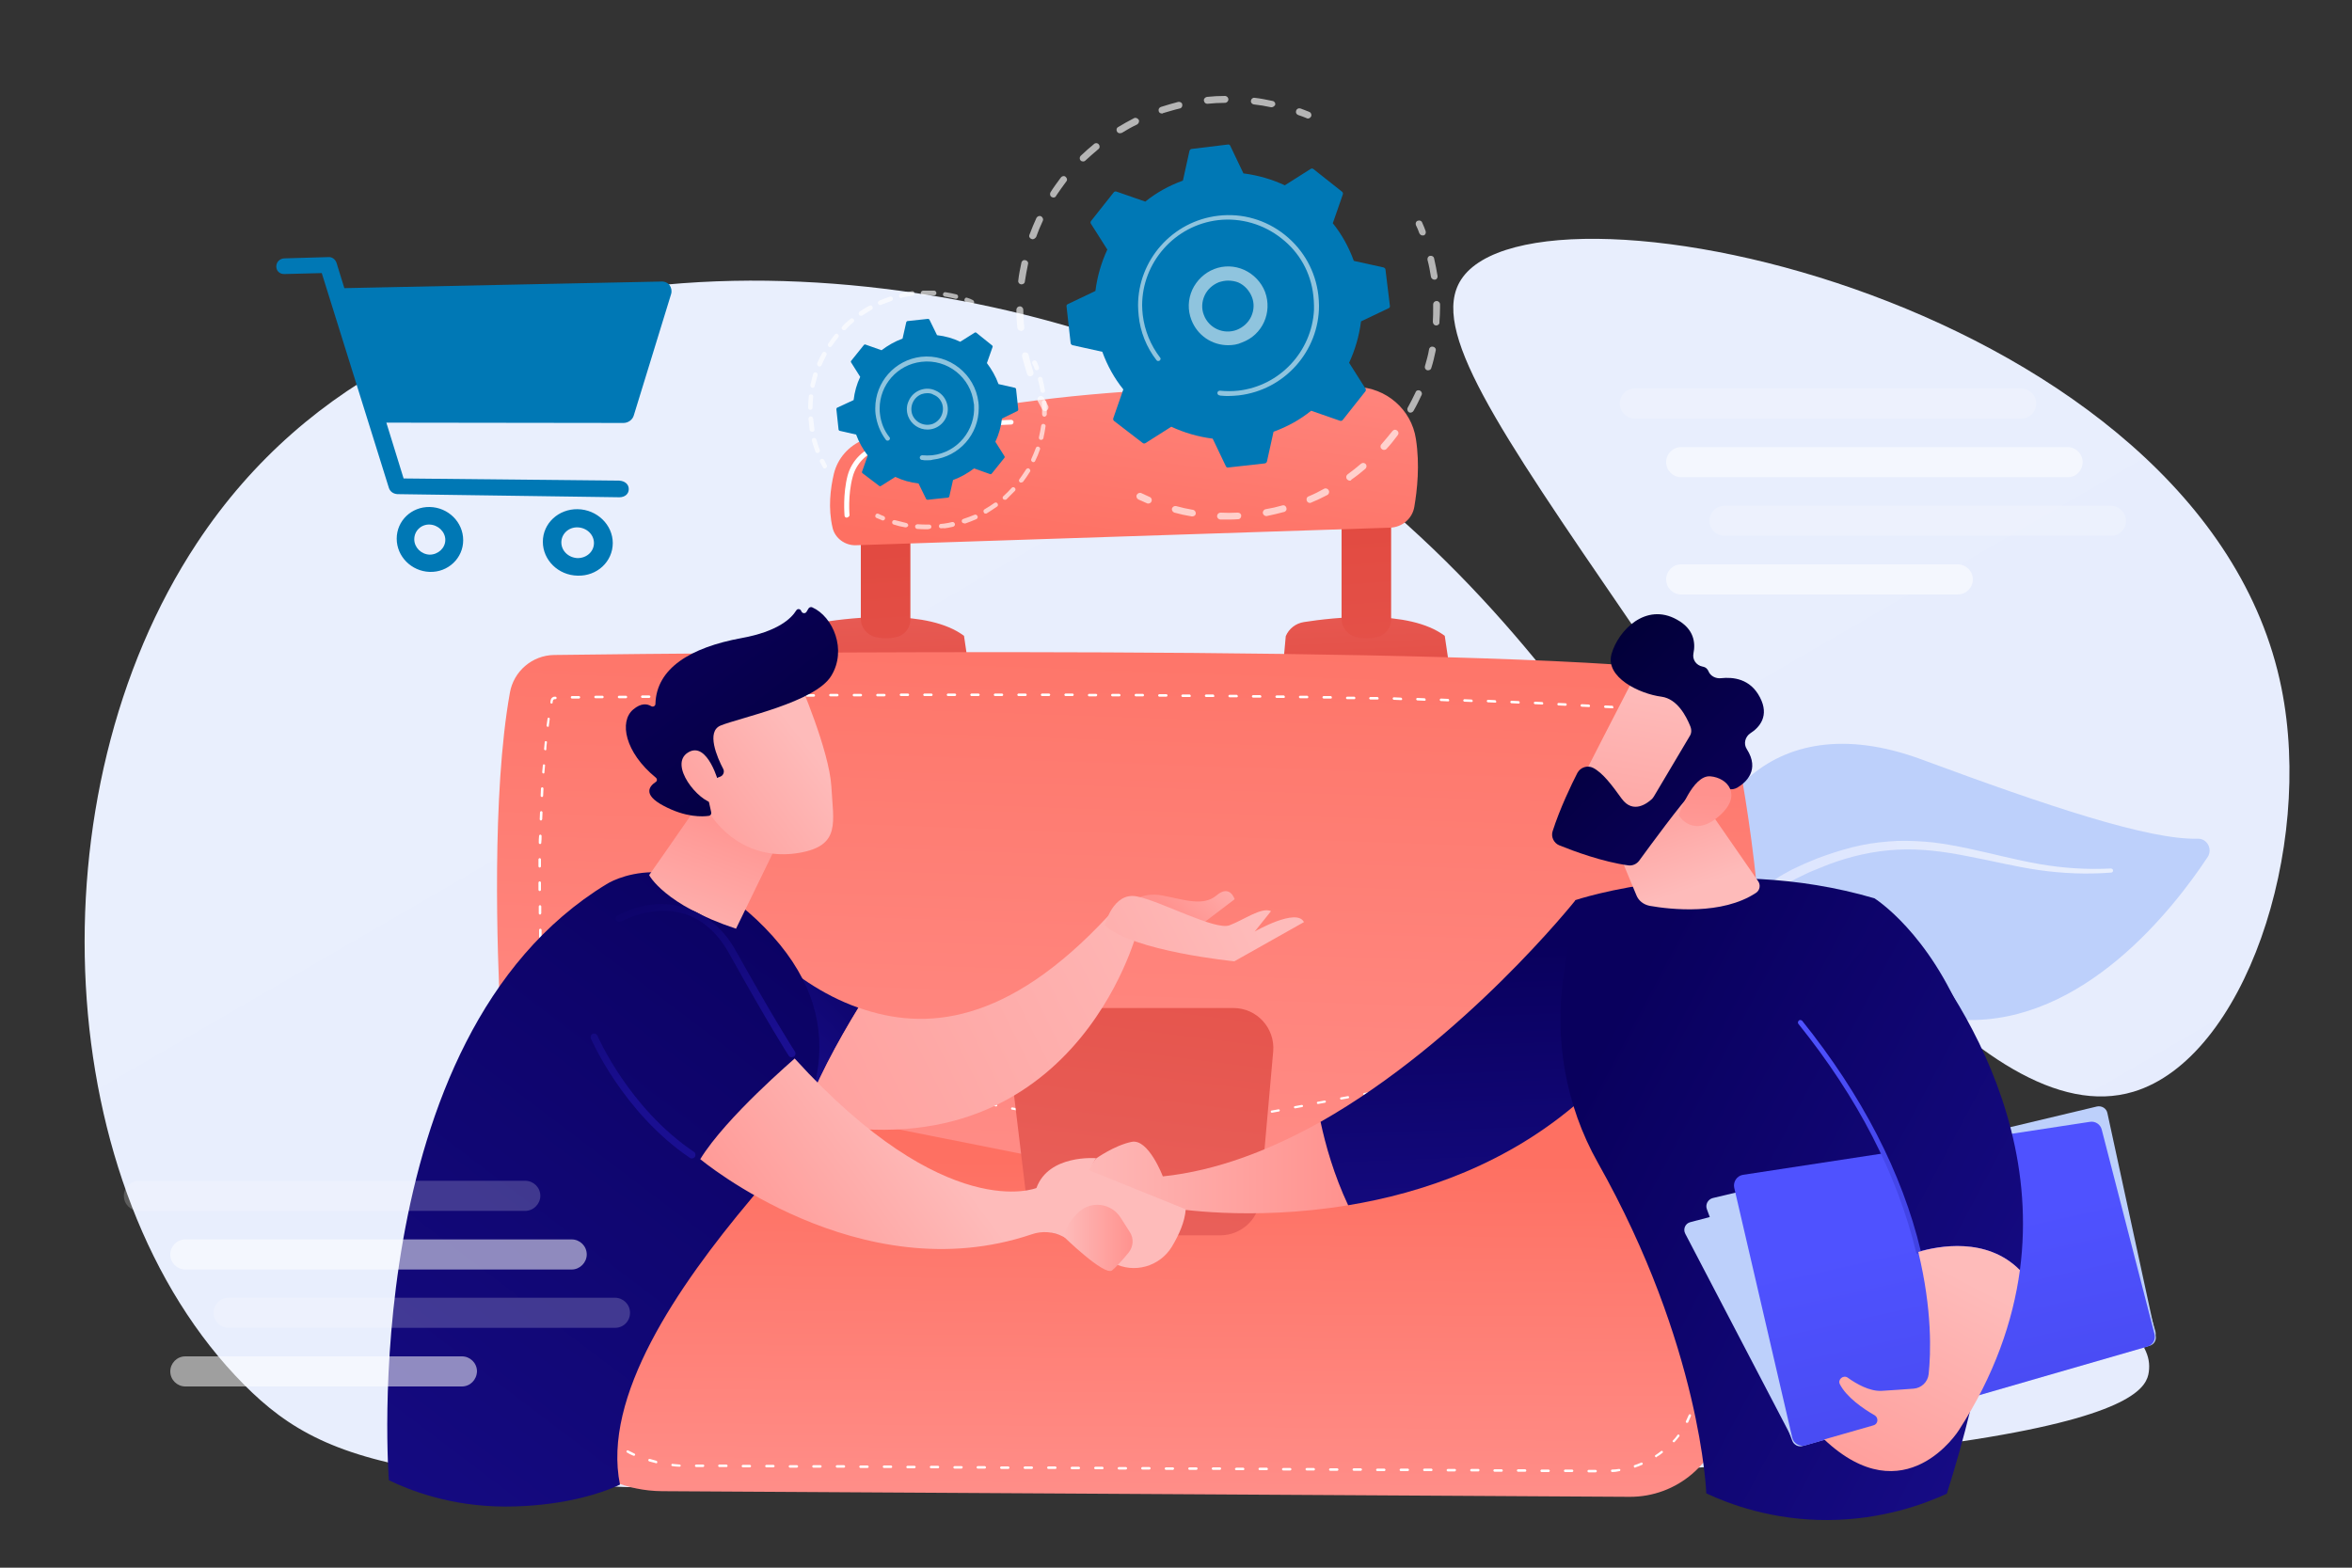 <?xml version="1.0" encoding="utf-8"?>
<!-- Generator: Adobe Illustrator 24.3.0, SVG Export Plug-In . SVG Version: 6.00 Build 0)  -->
<svg version="1.1" xmlns="http://www.w3.org/2000/svg" xmlns:xlink="http://www.w3.org/1999/xlink" x="0px" y="0px"
	 viewBox="0 0 750 500" style="enable-background:new 0 0 750 500;" xml:space="preserve">
<rect x="0" y="0" width="750" height="500" fill="#333333" stroke="none"/>
<style type="text/css">
	.st0{display:none;}
	.st1{display:inline;}
	.st2{fill:#F5F5F5;}
	.st3{display:inline;fill:#F5F5F5;}
	.st4{fill:url(#SVGID_1_);}
	.st5{fill:url(#SVGID_2_);}
	.st6{fill:#BDD0FB;}
	.st7{fill:url(#SVGID_3_);}
	.st8{opacity:0.5;fill:#FFFFFF;}
	.st9{fill:url(#SVGID_4_);}
	.st10{fill:#FFFFFF;}
	.st11{fill:url(#SVGID_5_);}
	.st12{fill:url(#SVGID_6_);}
	.st13{fill:url(#SVGID_7_);}
	.st14{fill:url(#SVGID_8_);}
	.st15{fill:url(#SVGID_9_);}
	.st16{fill:url(#SVGID_10_);}
	.st17{fill:url(#SVGID_11_);}
	.st18{fill:url(#SVGID_12_);}
	.st19{fill:url(#SVGID_13_);}
	.st20{fill:url(#SVGID_14_);}
	.st21{fill:url(#SVGID_15_);}
	.st22{fill:url(#SVGID_16_);}
	.st23{fill:url(#SVGID_17_);}
	.st24{fill:url(#SVGID_18_);}
	.st25{fill:url(#SVGID_19_);}
	.st26{fill:url(#SVGID_20_);}
	.st27{fill:url(#SVGID_21_);}
	.st28{fill:url(#SVGID_22_);}
	.st29{fill:url(#SVGID_23_);}
	.st30{fill:url(#SVGID_24_);}
	.st31{fill:url(#SVGID_25_);}
	.st32{fill:url(#SVGID_26_);}
	.st33{fill:url(#SVGID_27_);}
	.st34{fill:url(#SVGID_28_);}
	.st35{fill:url(#SVGID_29_);}
	.st36{fill:url(#SVGID_30_);}
	.st37{fill:url(#SVGID_31_);}
	.st38{fill:url(#SVGID_32_);}
	.st39{fill:url(#SVGID_33_);}
	.st40{fill:url(#SVGID_34_);}
	.st41{fill:url(#SVGID_35_);}
	.st42{opacity:0.2;fill:#FFFFFF;}
	.st43{opacity:0.53;fill:#FFFFFF;}
	.st44{opacity:0.64;}
	.st45{fill:#0078B5;}
	.st46{opacity:0.56;fill:#FFFFFF;}
</style>
<g id="Background_Complete">
</g>
<g id="Background_Simple" class="st0">
	<g class="st1">
		<path class="st2" d="M85.7,49.3l1.6,0.3c13.2,2.2,24.2,11.2,28.4,23.8c0.5,1.6,1,3.3,1.2,4.9c2.1,12.1-2.4,25.2-11.6,33.5
			c-5.4,4.9-12.4,8.5-15.7,15c-4.2,8.5-0.4,18.5,3.4,27.1c3.8,8.6,7.5,18.6,3.3,27.1c-2.7,5.3-8,8.8-13.7,10.7
			c-14.9,5.1-32.1,0.2-43.8-10.1c-11.7-10.3-18.4-25.3-21.3-40.6c-4-21.5-0.6-44.7,11.8-62.9C41.8,59.8,63.7,47.6,85.7,49.3z"/>
	</g>
	<g class="st1">
		<path class="st2" d="M613,32l-1.6,0.7c-13.3,5.8-22.5,18.4-23.5,32.7c-0.1,1.8-0.1,3.7,0,5.6c1.1,13.3,9.4,25.9,21.3,32.2
			c7,3.7,15.4,5.6,20.6,11.6c6.7,7.8,5.4,19.4,3.8,29.4s-2.9,21.7,3.8,29.4c4.2,4.9,10.9,7.1,17.3,7.6c17.1,1.4,33.9-8.5,43.4-22.5
			c9.6-14.1,12.6-31.7,11.4-48.6C708,86.5,698.1,62.8,680.1,47C662.1,31.2,635.7,24.3,613,32z"/>
	</g>
	<ellipse transform="matrix(0.23 -0.973 0.973 0.23 59.129 152.781)" class="st3" cx="126.1" cy="39" rx="13.1" ry="13.1"/>
	<ellipse transform="matrix(0.803 -0.596 0.596 0.803 8.949 460.267)" class="st3" cx="700" cy="216.6" rx="13.1" ry="13.1"/>
</g>
<g id="Floor">
</g>
<g id="Plant">
</g>
<g id="Purchase">
</g>
<g id="Device">
	<g>
		<linearGradient id="SVGID_1_" gradientUnits="userSpaceOnUse" x1="737.527" y1="403.646" x2="487.141" y2="-28.839">
			<stop  offset="0" style="stop-color:#E6ECFD"/>
			<stop  offset="1" style="stop-color:#E9EFFD"/>
		</linearGradient>
		<path class="st4" d="M465.9,89.2c-10.1,15.7,11.2,46.8,53.6,108.7c49.9,72.8,112.9,164.7,160.8,150.3
			c35.3-10.6,57.6-77.3,47.2-128.8C702.8,96.8,490.4,51.2,465.9,89.2z"/>
		<linearGradient id="SVGID_2_" gradientUnits="userSpaceOnUse" x1="451.837" y1="563.242" x2="212.813" y2="150.381">
			<stop  offset="0" style="stop-color:#E6ECFD"/>
			<stop  offset="1" style="stop-color:#E9EFFD"/>
		</linearGradient>
		<path class="st5" d="M685.2,437.6c-1.2,8.6-13.5,34.3-365.1,37.5c-182,1.7-213.9-4.9-242.3-33.5c-61.5-61.9-68-188.2-15-268.4
			c71.5-108.2,224.7-91.8,306.5-59.3c9.2,3.6,16.5,7.1,23.7,11.6c127.1,80.1,127.6,164.3,259,275.1
			C674.9,419.9,686.7,427.2,685.2,437.6z"/>
		<g>
			<g>
				<path class="st6" d="M533.9,445.7c-0.4,1.4-2.5,0.8-2.2-0.6c6.7-27.2,5-15.4,10.6-38.5c13.9-57.9-0.7-85.6-1.7-116.2
					c-1.1-30.6,22.5-66.5,72.1-48.2c40.5,15,72.5,25.7,88.1,25.3c3-0.1,4.8,3.3,3.2,5.8c-10.9,16.5-39.5,53.3-77.6,52
					c-49-1.7-48.1-15-59.9-3.3c-11.7,11.7-12.7,24.4-14.7,48.2C550.1,390.5,550,392.1,533.9,445.7z"/>
				<linearGradient id="SVGID_3_" gradientUnits="userSpaceOnUse" x1="546.482" y1="309.706" x2="673.851" y2="309.706">
					<stop  offset="0" style="stop-color:#DAE3FE"/>
					<stop  offset="1" style="stop-color:#E9EFFD"/>
				</linearGradient>
				<path class="st7" d="M549.8,350.2c-1-3.8-1.7-7.6-2.3-11.5c-0.5-3.8-0.9-7.7-1-11.6c-0.2-7.8,0.5-15.7,2.8-23.2
					c1.2-3.8,2.7-7.4,4.8-10.8c2.1-3.4,4.6-6.6,7.5-9.2c3-2.7,6.4-4.8,9.9-6.6c1.8-0.8,3.5-1.7,5.3-2.4c1.8-0.8,3.6-1.5,5.4-2.1
					c3.7-1.3,7.4-2.4,11.2-3.2c3.8-0.8,7.7-1.2,11.6-1.4c3.9-0.1,7.8,0.1,11.6,0.5c3.9,0.5,7.7,1.2,11.4,2
					c7.5,1.6,14.9,3.6,22.4,4.9c7.5,1.3,15.1,1.8,22.7,1.4l0,0c0.4,0,0.7,0.3,0.7,0.6c0,0.4-0.2,0.7-0.6,0.7
					c-7.7,0.6-15.4,0.3-23.1-0.8c-7.6-1.1-15.1-3-22.6-4.4c-7.5-1.5-15-2.5-22.5-2.1c-3.7,0.2-7.5,0.7-11.1,1.5
					c-3.7,0.8-7.3,1.9-10.8,3.2c-1.8,0.7-3.5,1.4-5.2,2.1c-1.7,0.7-3.4,1.6-5.1,2.4c-3.3,1.7-6.4,3.7-9.1,6.1
					c-5.4,4.9-9.1,11.5-11.3,18.6c-2.2,7.1-2.9,14.6-2.7,22.1c0.1,3.8,0.4,7.5,0.9,11.2c0.5,3.7,1.2,7.5,2.1,11l0,0.1
					c0.2,0.8-0.3,1.7-1.1,1.9C550.9,351.5,550,351,549.8,350.2z"/>
			</g>
			<g>
				<path class="st8" d="M561.2,447.3c1.3-0.2,2.6-0.6,3.8-1c1.3-0.4,2.5-1,3.7-1.6c2.4-1.2,4.8-2.5,7-4c4.5-3,8.6-6.5,12.5-10.3
					c7.8-7.6,14.5-16.2,20.8-25.2c3.2-4.5,6.3-9,9.8-13.3c3.4-4.3,7.2-8.6,11.9-11.8c2.3-1.6,4.9-2.9,7.5-3.9
					c2.7-0.9,5.5-1.4,8.3-1.6c5.6-0.3,11.2,0.7,16.4,2.2c0.2,0.1,0.3,0.3,0.2,0.4c-0.1,0.2-0.2,0.3-0.4,0.3l0,0
					c-5.3-1.2-10.8-1.9-16.2-1.4c-2.7,0.3-5.3,0.8-7.8,1.8c-2.5,0.9-4.8,2.2-7,3.8c-4.3,3.2-7.8,7.3-11.1,11.6
					c-3.3,4.3-6.4,8.9-9.5,13.4c-3.2,4.5-6.4,9-9.9,13.3c-0.9,1.1-1.8,2.1-2.7,3.2c-0.9,1.1-1.8,2.1-2.8,3.1l-2.8,3l-3,2.9
					c-4.1,3.8-8.4,7.3-13.2,10.2c-2.4,1.5-4.9,2.7-7.5,3.8c-2.6,1-5.3,1.9-8.2,2.1c-0.3,0-0.5-0.2-0.5-0.4
					C560.7,447.6,560.9,447.4,561.2,447.3L561.2,447.3z"/>
			</g>
			<g>
				<linearGradient id="SVGID_4_" gradientUnits="userSpaceOnUse" x1="360.063" y1="492.807" x2="360.933" y2="370.144">
					<stop  offset="0" style="stop-color:#FF928E"/>
					<stop  offset="1" style="stop-color:#FE7062"/>
				</linearGradient>
				<path class="st9" d="M165.3,306.3l4.1,128.8c0.7,22.5,19.2,40.3,41.7,40.5l308.5,1.8c15.1,0.1,28-10.9,30.2-25.7
					c4.8-32.5,11-90.8,4-145.4H165.3z"/>
				<path class="st10" d="M508.8,469.6C508.8,469.6,508.8,469.6,508.8,469.6l-2.2,0c-0.2,0-0.4-0.2-0.4-0.4c0-0.2,0.2-0.4,0.4-0.4
					c0,0,0,0,0,0l2.2,0c0.2,0,0.4,0.2,0.4,0.4C509.2,469.4,509,469.6,508.8,469.6z M514.1,469.5c-0.2,0-0.4-0.2-0.4-0.4
					c0-0.2,0.1-0.4,0.4-0.4c0.7,0,1.5-0.1,2.2-0.2c0.2,0,0.4,0.1,0.4,0.3c0,0.2-0.1,0.4-0.3,0.4
					C515.6,469.4,514.8,469.5,514.1,469.5C514.1,469.5,514.1,469.5,514.1,469.5z M501.3,469.5C501.3,469.5,501.3,469.5,501.3,469.5
					l-2.2,0c-0.2,0-0.4-0.2-0.4-0.4c0-0.2,0.2-0.4,0.4-0.4c0,0,0,0,0,0l2.2,0c0.2,0,0.4,0.2,0.4,0.4
					C501.7,469.3,501.5,469.5,501.3,469.5z M493.8,469.5C493.8,469.5,493.8,469.5,493.8,469.5l-2.2,0c-0.2,0-0.4-0.2-0.4-0.4
					c0-0.2,0.2-0.4,0.4-0.4c0,0,0,0,0,0l2.2,0c0.2,0,0.4,0.2,0.4,0.4C494.2,469.3,494,469.5,493.8,469.5z M486.3,469.4
					C486.3,469.4,486.3,469.4,486.3,469.4l-2.2,0c-0.2,0-0.4-0.2-0.4-0.4c0-0.2,0.2-0.4,0.4-0.4l2.2,0c0.2,0,0.4,0.2,0.4,0.4
					C486.7,469.3,486.5,469.4,486.3,469.4z M478.8,469.4C478.8,469.4,478.8,469.4,478.8,469.4l-2.2,0c-0.2,0-0.4-0.2-0.4-0.4
					c0-0.2,0.2-0.4,0.4-0.4c0,0,0,0,0,0l2.2,0c0.2,0,0.4,0.2,0.4,0.4C479.2,469.2,479.1,469.4,478.8,469.4z M471.4,469.3
					C471.4,469.3,471.4,469.3,471.4,469.3l-2.2,0c-0.2,0-0.4-0.2-0.4-0.4c0-0.2,0.2-0.4,0.4-0.4l2.2,0c0.2,0,0.4,0.2,0.4,0.4
					C471.7,469.2,471.6,469.3,471.4,469.3z M463.9,469.3C463.9,469.3,463.9,469.3,463.9,469.3l-2.2,0c-0.2,0-0.4-0.2-0.4-0.4
					c0-0.2,0.2-0.4,0.4-0.4c0,0,0,0,0,0l2.2,0c0.2,0,0.4,0.2,0.4,0.4C464.2,469.1,464.1,469.3,463.9,469.3z M456.4,469.2
					C456.4,469.2,456.4,469.2,456.4,469.2l-2.2,0c-0.2,0-0.4-0.2-0.4-0.4c0-0.2,0.2-0.4,0.4-0.4c0,0,0,0,0,0l2.2,0
					c0.2,0,0.4,0.2,0.4,0.4C456.8,469.1,456.6,469.2,456.4,469.2z M448.9,469.2C448.9,469.2,448.9,469.2,448.9,469.2l-2.2,0
					c-0.2,0-0.4-0.2-0.4-0.4c0-0.2,0.2-0.4,0.4-0.4c0,0,0,0,0,0l2.2,0c0.2,0,0.4,0.2,0.4,0.4C449.3,469,449.1,469.2,448.9,469.2z
					 M441.4,469.2C441.4,469.2,441.4,469.2,441.4,469.2l-2.2,0c-0.2,0-0.4-0.2-0.4-0.4c0-0.2,0.2-0.4,0.4-0.4c0,0,0,0,0,0l2.2,0
					c0.2,0,0.4,0.2,0.4,0.4C441.8,469,441.6,469.2,441.4,469.2z M433.9,469.1C433.9,469.1,433.9,469.1,433.9,469.1l-2.2,0
					c-0.2,0-0.4-0.2-0.4-0.4c0-0.2,0.2-0.4,0.4-0.4c0,0,0,0,0,0l2.2,0c0.2,0,0.4,0.2,0.4,0.4C434.3,468.9,434.1,469.1,433.9,469.1z
					 M426.4,469.1C426.4,469.1,426.4,469.1,426.4,469.1l-2.2,0c-0.2,0-0.4-0.2-0.4-0.4c0-0.2,0.2-0.4,0.4-0.4c0,0,0,0,0,0l2.2,0
					c0.2,0,0.4,0.2,0.4,0.4C426.8,468.9,426.6,469.1,426.4,469.1z M418.9,469C418.9,469,418.9,469,418.9,469l-2.2,0
					c-0.2,0-0.4-0.2-0.4-0.4c0-0.2,0.2-0.4,0.4-0.4c0,0,0,0,0,0l2.2,0c0.2,0,0.4,0.2,0.4,0.4C419.3,468.9,419.1,469,418.9,469z
					 M411.4,469C411.4,469,411.4,469,411.4,469l-2.2,0c-0.2,0-0.4-0.2-0.4-0.4c0-0.2,0.2-0.4,0.4-0.4c0,0,0,0,0,0l2.2,0
					c0.2,0,0.4,0.2,0.4,0.4C411.8,468.8,411.6,469,411.4,469z M403.9,468.9C403.9,468.9,403.9,468.9,403.9,468.9l-2.2,0
					c-0.2,0-0.4-0.2-0.4-0.4c0-0.2,0.2-0.4,0.4-0.4c0,0,0,0,0,0l2.2,0c0.2,0,0.4,0.2,0.4,0.4C404.3,468.8,404.1,468.9,403.9,468.9z
					 M396.4,468.9C396.4,468.9,396.4,468.9,396.4,468.9l-2.2,0c-0.2,0-0.4-0.2-0.4-0.4c0-0.2,0.2-0.3,0.4-0.4l2.2,0
					c0.2,0,0.4,0.2,0.4,0.4C396.8,468.7,396.7,468.9,396.4,468.9z M389,468.8C389,468.8,389,468.8,389,468.8l-2.2,0
					c-0.2,0-0.4-0.2-0.4-0.4c0-0.2,0.2-0.4,0.4-0.4c0,0,0,0,0,0l2.2,0c0.2,0,0.4,0.2,0.4,0.4C389.3,468.7,389.2,468.8,389,468.8z
					 M381.5,468.8C381.5,468.8,381.5,468.8,381.5,468.8l-2.2,0c-0.2,0-0.4-0.2-0.4-0.4c0-0.2,0.2-0.4,0.4-0.4l2.2,0
					c0.2,0,0.4,0.2,0.4,0.4C381.8,468.6,381.7,468.8,381.5,468.8z M374,468.8C374,468.8,374,468.8,374,468.8l-2.2,0
					c-0.2,0-0.4-0.2-0.4-0.4c0-0.2,0.2-0.4,0.4-0.4c0,0,0,0,0,0l2.2,0c0.2,0,0.4,0.2,0.4,0.4C374.3,468.6,374.2,468.8,374,468.8z
					 M366.5,468.7C366.5,468.7,366.5,468.7,366.5,468.7l-2.2,0c-0.2,0-0.4-0.2-0.4-0.4c0-0.2,0.2-0.4,0.4-0.4l2.2,0
					c0.2,0,0.4,0.2,0.4,0.4C366.9,468.5,366.7,468.7,366.5,468.7z M359,468.7C359,468.7,359,468.7,359,468.7l-2.2,0
					c-0.2,0-0.4-0.2-0.4-0.4c0-0.2,0.2-0.4,0.4-0.4c0,0,0,0,0,0l2.2,0c0.2,0,0.4,0.2,0.4,0.4C359.4,468.5,359.2,468.7,359,468.7z
					 M351.5,468.6C351.5,468.6,351.5,468.6,351.5,468.6l-2.2,0c-0.2,0-0.4-0.2-0.4-0.4c0-0.2,0.2-0.4,0.4-0.4c0,0,0,0,0,0l2.2,0
					c0.2,0,0.4,0.2,0.4,0.4C351.9,468.5,351.7,468.6,351.5,468.6z M344,468.6C344,468.6,344,468.6,344,468.6l-2.2,0
					c-0.2,0-0.4-0.2-0.4-0.4c0-0.2,0.2-0.4,0.4-0.4c0,0,0,0,0,0l2.2,0c0.2,0,0.4,0.2,0.4,0.4C344.4,468.4,344.2,468.6,344,468.6z
					 M336.5,468.5C336.5,468.5,336.5,468.5,336.5,468.5l-2.2,0c-0.2,0-0.4-0.2-0.4-0.4c0-0.2,0.2-0.4,0.4-0.4c0,0,0,0,0,0l2.2,0
					c0.2,0,0.4,0.2,0.4,0.4C336.9,468.4,336.7,468.5,336.5,468.5z M329,468.5C329,468.5,329,468.5,329,468.5l-2.2,0
					c-0.2,0-0.4-0.2-0.4-0.4c0-0.2,0.2-0.4,0.4-0.4c0,0,0,0,0,0l2.2,0c0.2,0,0.4,0.2,0.4,0.4C329.4,468.3,329.2,468.5,329,468.5z
					 M321.5,468.5C321.5,468.5,321.5,468.5,321.5,468.5l-2.2,0c-0.2,0-0.4-0.2-0.4-0.4c0-0.2,0.2-0.4,0.4-0.4c0,0,0,0,0,0l2.2,0
					c0.2,0,0.4,0.2,0.4,0.4C321.9,468.3,321.7,468.5,321.5,468.5z M314,468.4C314,468.4,314,468.4,314,468.4l-2.2,0
					c-0.2,0-0.4-0.2-0.4-0.4c0-0.2,0.2-0.4,0.4-0.4c0,0,0,0,0,0l2.2,0c0.2,0,0.4,0.2,0.4,0.4C314.4,468.2,314.3,468.4,314,468.4z
					 M306.6,468.4C306.6,468.4,306.6,468.4,306.6,468.4l-2.2,0c-0.2,0-0.4-0.2-0.4-0.4c0-0.2,0.2-0.4,0.4-0.4c0,0,0,0,0,0l2.2,0
					c0.2,0,0.4,0.2,0.4,0.4C306.9,468.2,306.8,468.4,306.6,468.4z M299.1,468.3C299.1,468.3,299.1,468.3,299.1,468.3l-2.2,0
					c-0.2,0-0.4-0.2-0.4-0.4c0-0.2,0.2-0.4,0.4-0.4c0,0,0,0,0,0l2.2,0c0.2,0,0.4,0.2,0.4,0.4C299.4,468.2,299.3,468.3,299.1,468.3z
					 M291.6,468.3C291.6,468.3,291.6,468.3,291.6,468.3l-2.2,0c-0.2,0-0.4-0.2-0.4-0.4c0-0.2,0.2-0.4,0.4-0.4l2.2,0
					c0.2,0,0.4,0.2,0.4,0.4C291.9,468.1,291.8,468.3,291.6,468.3z M284.1,468.2C284.1,468.2,284.1,468.2,284.1,468.2l-2.2,0
					c-0.2,0-0.4-0.2-0.4-0.4c0-0.2,0.2-0.4,0.4-0.4c0,0,0,0,0,0l2.2,0c0.2,0,0.4,0.2,0.4,0.4C284.5,468.1,284.3,468.2,284.1,468.2z
					 M276.6,468.2C276.6,468.2,276.6,468.2,276.6,468.2l-2.2,0c-0.2,0-0.4-0.2-0.4-0.4c0-0.2,0.2-0.4,0.4-0.4l2.2,0
					c0.2,0,0.4,0.2,0.4,0.4C277,468,276.8,468.2,276.6,468.2z M269.1,468.1C269.1,468.1,269.1,468.1,269.1,468.1l-2.2,0
					c-0.2,0-0.4-0.2-0.4-0.4c0-0.2,0.2-0.4,0.4-0.4c0,0,0,0,0,0l2.2,0c0.2,0,0.4,0.2,0.4,0.4C269.5,468,269.3,468.1,269.1,468.1z
					 M521.4,468.1c-0.2,0-0.3-0.1-0.4-0.3c-0.1-0.2,0-0.4,0.2-0.5c0.7-0.2,1.4-0.5,2.1-0.8c0.2-0.1,0.4,0,0.5,0.2
					c0.1,0.2,0,0.4-0.2,0.5c-0.7,0.3-1.4,0.6-2.1,0.8C521.5,468.1,521.4,468.1,521.4,468.1z M261.6,468.1
					C261.6,468.1,261.6,468.1,261.6,468.1l-2.2,0c-0.2,0-0.4-0.2-0.4-0.4c0-0.2,0.2-0.4,0.4-0.4l2.2,0c0.2,0,0.4,0.2,0.4,0.4
					C262,467.9,261.8,468.1,261.6,468.1z M254.1,468.1C254.1,468.1,254.1,468.1,254.1,468.1l-2.2,0c-0.2,0-0.4-0.2-0.4-0.4
					c0-0.2,0.2-0.4,0.4-0.4c0,0,0,0,0,0l2.2,0c0.2,0,0.4,0.2,0.4,0.4C254.5,467.9,254.3,468.1,254.1,468.1z M246.6,468
					C246.6,468,246.6,468,246.6,468l-2.2,0c-0.2,0-0.4-0.2-0.4-0.4c0-0.2,0.2-0.4,0.4-0.4c0,0,0,0,0,0l2.2,0c0.2,0,0.4,0.2,0.4,0.4
					C247,467.8,246.8,468,246.6,468z M239.1,468C239.1,468,239.1,468,239.1,468l-2.2,0c-0.2,0-0.4-0.2-0.4-0.4
					c0-0.2,0.2-0.4,0.4-0.4c0,0,0,0,0,0l2.2,0c0.2,0,0.4,0.2,0.4,0.4C239.5,467.8,239.3,468,239.1,468z M231.6,467.9
					C231.6,467.9,231.6,467.9,231.6,467.9l-2.2,0c-0.2,0-0.4-0.2-0.4-0.4c0-0.2,0.2-0.4,0.4-0.4c0,0,0,0,0,0l2.2,0
					c0.2,0,0.4,0.2,0.4,0.4C232,467.8,231.9,467.9,231.6,467.9z M224.2,467.9C224.2,467.9,224.2,467.9,224.2,467.9l-2.2,0
					c-0.2,0-0.4-0.2-0.4-0.4c0-0.2,0.2-0.4,0.4-0.4c0,0,0,0,0,0l2.2,0c0.2,0,0.4,0.2,0.4,0.4C224.5,467.7,224.4,467.9,224.2,467.9z
					 M216.7,467.8C216.7,467.8,216.7,467.8,216.7,467.8c-0.8,0-1.5-0.1-2.3-0.2c-0.2,0-0.4-0.2-0.3-0.4c0-0.2,0.2-0.4,0.4-0.3
					c0.7,0.1,1.5,0.1,2.2,0.2c0.2,0,0.4,0.2,0.4,0.4C217,467.6,216.9,467.8,216.7,467.8z M209.3,466.7
					C209.2,466.7,209.2,466.7,209.3,466.7c-0.8-0.2-1.6-0.4-2.3-0.6c-0.2-0.1-0.3-0.3-0.3-0.5c0.1-0.2,0.3-0.3,0.5-0.3
					c0.7,0.2,1.4,0.4,2.1,0.6c0.2,0,0.3,0.3,0.3,0.5C209.6,466.6,209.4,466.7,209.3,466.7z M528.1,464.8c-0.1,0-0.2-0.1-0.3-0.2
					c-0.1-0.2-0.1-0.4,0.1-0.5c0.6-0.4,1.2-0.8,1.8-1.3c0.2-0.1,0.4-0.1,0.5,0.1c0.1,0.2,0.1,0.4-0.1,0.5c-0.6,0.5-1.2,0.9-1.9,1.3
					C528.3,464.8,528.2,464.8,528.1,464.8z M202.2,464.3c-0.1,0-0.1,0-0.2,0c-0.7-0.3-1.4-0.6-2-1c-0.2-0.1-0.3-0.3-0.2-0.5
					c0.1-0.2,0.3-0.3,0.5-0.2c0.7,0.3,1.3,0.7,2,1c0.2,0.1,0.3,0.3,0.2,0.5C202.5,464.2,202.3,464.3,202.2,464.3z M195.7,460.6
					c-0.1,0-0.1,0-0.2-0.1c-0.6-0.4-1.2-0.9-1.8-1.4c-0.2-0.1-0.2-0.4-0.1-0.5c0.1-0.2,0.4-0.2,0.5-0.1c0.6,0.5,1.2,0.9,1.8,1.3
					c0.2,0.1,0.2,0.4,0.1,0.5C195.9,460.5,195.8,460.6,195.7,460.6z M533.8,460c-0.1,0-0.2,0-0.3-0.1c-0.2-0.1-0.2-0.4,0-0.5
					c0.5-0.5,1-1.1,1.4-1.7c0.1-0.2,0.4-0.2,0.5-0.1c0.2,0.1,0.2,0.4,0.1,0.5c-0.5,0.6-0.9,1.2-1.5,1.8
					C534,459.9,533.9,460,533.8,460z M190,455.8c-0.1,0-0.2,0-0.3-0.1c-0.5-0.5-1-1.1-1.5-1.7c-0.1-0.2-0.1-0.4,0-0.5
					c0.2-0.1,0.4-0.1,0.5,0c0.5,0.6,1,1.1,1.5,1.6c0.1,0.1,0.1,0.4,0,0.5C190.2,455.7,190.1,455.8,190,455.8z M538,453.8
					c-0.1,0-0.1,0-0.2,0c-0.2-0.1-0.3-0.3-0.2-0.5c0.3-0.7,0.6-1.3,0.9-2c0.1-0.2,0.3-0.3,0.5-0.2c0.2,0.1,0.3,0.3,0.2,0.5
					c-0.3,0.7-0.6,1.4-0.9,2.1C538.3,453.7,538.1,453.8,538,453.8z M185.3,449.9c-0.1,0-0.2-0.1-0.3-0.2c-0.4-0.6-0.8-1.3-1.2-1.9
					c-0.1-0.2,0-0.4,0.1-0.5c0.2-0.1,0.4,0,0.5,0.1c0.4,0.6,0.8,1.3,1.2,1.9c0.1,0.2,0.1,0.4-0.1,0.5
					C185.4,449.9,185.4,449.9,185.3,449.9z M540.5,446.8C540.4,446.8,540.4,446.8,540.5,446.8c-0.3-0.1-0.4-0.2-0.4-0.5
					c0.1-0.5,0.2-1.1,0.3-1.7l0.1-0.5c0-0.2,0.2-0.3,0.4-0.3c0.2,0,0.3,0.2,0.3,0.4l-0.1,0.5c-0.1,0.6-0.2,1.2-0.3,1.7
					C540.8,446.7,540.6,446.8,540.5,446.8z M181.8,443.3c-0.1,0-0.3-0.1-0.3-0.2c-0.3-0.7-0.6-1.4-0.8-2.1c-0.1-0.2,0-0.4,0.2-0.5
					c0.2-0.1,0.4,0,0.5,0.2c0.2,0.7,0.5,1.4,0.8,2.1c0.1,0.2,0,0.4-0.2,0.5C181.9,443.3,181.8,443.3,181.8,443.3z M541.6,439.4
					C541.6,439.4,541.6,439.4,541.6,439.4c-0.3,0-0.4-0.2-0.4-0.4c0.1-0.7,0.2-1.5,0.3-2.2c0-0.2,0.2-0.3,0.4-0.3
					c0.2,0,0.3,0.2,0.3,0.4c-0.1,0.8-0.2,1.5-0.3,2.2C541.9,439.2,541.8,439.4,541.6,439.4z M179.6,436.2c-0.2,0-0.3-0.1-0.4-0.3
					c-0.2-0.7-0.3-1.5-0.4-2.2c0-0.2,0.1-0.4,0.3-0.4c0.2,0,0.4,0.1,0.4,0.3c0.1,0.7,0.2,1.5,0.4,2.2
					C180,435.9,179.8,436.1,179.6,436.2C179.6,436.2,179.6,436.2,179.6,436.2z M542.6,431.9C542.6,431.9,542.6,431.9,542.6,431.9
					c-0.3,0-0.4-0.2-0.4-0.4l0.3-2.2c0-0.2,0.2-0.4,0.4-0.3c0.2,0,0.4,0.2,0.3,0.4l-0.3,2.2C542.9,431.8,542.8,431.9,542.6,431.9z
					 M178.7,428.8c-0.2,0-0.4-0.2-0.4-0.4l-0.1-2.2c0-0.2,0.2-0.4,0.4-0.4c0.2,0,0.4,0.2,0.4,0.4l0.1,2.2
					C179.1,428.6,178.9,428.7,178.7,428.8C178.7,428.8,178.7,428.8,178.7,428.8z M543.5,424.5C543.5,424.5,543.5,424.5,543.5,424.5
					c-0.2,0-0.4-0.2-0.4-0.4c0.1-0.7,0.2-1.5,0.3-2.2c0-0.2,0.2-0.3,0.4-0.3c0.2,0,0.4,0.2,0.3,0.4c-0.1,0.8-0.2,1.5-0.3,2.2
					C543.8,424.4,543.7,424.5,543.5,424.5z M178.5,421.3c-0.2,0-0.4-0.2-0.4-0.4l-0.1-2.2c0-0.2,0.2-0.4,0.4-0.4
					c0.2,0,0.4,0.2,0.4,0.4l0.1,2.2C178.9,421.1,178.7,421.3,178.5,421.3C178.5,421.3,178.5,421.3,178.5,421.3z M544.3,417.1
					C544.3,417.1,544.3,417.1,544.3,417.1c-0.2,0-0.4-0.2-0.4-0.4c0.1-0.7,0.2-1.5,0.2-2.2c0-0.2,0.2-0.4,0.4-0.3
					c0.2,0,0.4,0.2,0.3,0.4c-0.1,0.8-0.2,1.5-0.2,2.2C544.7,416.9,544.5,417.1,544.3,417.1z M178.2,413.8c-0.2,0-0.4-0.2-0.4-0.4
					l-0.1-2.2c0-0.2,0.2-0.4,0.4-0.4c0.2,0,0.4,0.2,0.4,0.4l0.1,2.2C178.6,413.6,178.5,413.8,178.2,413.8
					C178.2,413.8,178.2,413.8,178.2,413.8z M545,409.6C545,409.6,545,409.6,545,409.6c-0.2,0-0.4-0.2-0.4-0.4
					c0.1-0.7,0.1-1.5,0.2-2.2c0-0.2,0.2-0.4,0.4-0.3c0.2,0,0.4,0.2,0.3,0.4c-0.1,0.8-0.1,1.5-0.2,2.2
					C545.4,409.5,545.2,409.6,545,409.6z M178,406.3c-0.2,0-0.4-0.2-0.4-0.4l-0.1-2.2c0-0.2,0.2-0.4,0.4-0.4c0.2,0,0.4,0.2,0.4,0.4
					l0.1,2.2C178.4,406.1,178.2,406.3,178,406.3C178,406.3,178,406.3,178,406.3z M545.7,402.1C545.7,402.1,545.7,402.1,545.7,402.1
					c-0.2,0-0.4-0.2-0.4-0.4l0.2-2.2c0-0.2,0.2-0.4,0.4-0.3c0.2,0,0.4,0.2,0.3,0.4l-0.2,2.2C546.1,402,545.9,402.1,545.7,402.1z
					 M177.8,398.8c-0.2,0-0.4-0.2-0.4-0.4l-0.1-2.2c0-0.2,0.2-0.4,0.4-0.4c0.2,0,0.4,0.2,0.4,0.4l0.1,2.2
					C178.1,398.6,178,398.8,177.8,398.8C177.8,398.8,177.8,398.8,177.8,398.8z M546.3,394.7C546.2,394.7,546.2,394.7,546.3,394.7
					c-0.2,0-0.4-0.2-0.4-0.4l0.1-2.2c0-0.2,0.2-0.4,0.4-0.3c0.2,0,0.4,0.2,0.3,0.4l-0.1,2.2C546.6,394.5,546.4,394.7,546.3,394.7z
					 M177.5,391.3c-0.2,0-0.4-0.2-0.4-0.4l-0.1-2.2c0-0.2,0.2-0.4,0.4-0.4c0.2,0,0.4,0.2,0.4,0.4l0.1,2.2
					C177.9,391.1,177.7,391.3,177.5,391.3C177.5,391.3,177.5,391.3,177.5,391.3z M546.7,387.2C546.7,387.2,546.7,387.2,546.7,387.2
					c-0.2,0-0.4-0.2-0.4-0.4c0-0.7,0.1-1.5,0.1-2.2c0-0.2,0.2-0.4,0.4-0.4c0.2,0,0.4,0.2,0.4,0.4c0,0.8-0.1,1.5-0.1,2.2
					C547.1,387,546.9,387.2,546.7,387.2z M177.3,383.8c-0.2,0-0.4-0.2-0.4-0.4l-0.1-2.2c0-0.2,0.2-0.4,0.4-0.4
					c0.2,0,0.4,0.2,0.4,0.4l0.1,2.2C177.7,383.6,177.5,383.8,177.3,383.8C177.3,383.8,177.3,383.8,177.3,383.8z M547.1,379.7
					C547.1,379.7,547.1,379.7,547.1,379.7c-0.2,0-0.4-0.2-0.4-0.4c0-0.7,0.1-1.5,0.1-2.2c0-0.2,0.2-0.4,0.4-0.4
					c0.2,0,0.4,0.2,0.4,0.4c0,0.8-0.1,1.5-0.1,2.2C547.5,379.5,547.3,379.7,547.1,379.7z M177,376.3c-0.2,0-0.4-0.2-0.4-0.4
					l-0.1-2.2c0-0.2,0.2-0.4,0.4-0.4c0.2,0,0.4,0.2,0.4,0.4l0.1,2.2C177.4,376.2,177.3,376.3,177,376.3
					C177,376.3,177,376.3,177,376.3z M547.4,372.2C547.4,372.2,547.4,372.2,547.4,372.2c-0.2,0-0.4-0.2-0.4-0.4c0-0.7,0-1.5,0.1-2.2
					c0-0.2,0.2-0.4,0.4-0.4c0.2,0,0.4,0.2,0.4,0.4c0,0.8,0,1.5-0.1,2.2C547.7,372.1,547.6,372.2,547.4,372.2z M176.8,368.9
					c-0.2,0-0.4-0.2-0.4-0.4l-0.1-2.2c0-0.2,0.2-0.4,0.4-0.4c0.2,0,0.4,0.2,0.4,0.4l0.1,2.2C177.2,368.7,177,368.8,176.8,368.9
					C176.8,368.9,176.8,368.9,176.8,368.9z M547.5,364.7C547.5,364.7,547.5,364.7,547.5,364.7c-0.2,0-0.4-0.2-0.4-0.4
					c0-0.7,0-1.5,0-2.2c0-0.2,0.2-0.4,0.4-0.4c0.2,0,0.4,0.2,0.4,0.4c0,0.8,0,1.5,0,2.2C547.9,364.6,547.7,364.7,547.5,364.7z
					 M176.6,361.4c-0.2,0-0.4-0.2-0.4-0.4l-0.1-2.2c0-0.2,0.2-0.4,0.4-0.4c0.2,0,0.4,0.2,0.4,0.4l0.1,2.2
					C176.9,361.2,176.8,361.4,176.6,361.4C176.6,361.4,176.6,361.4,176.6,361.4z M547.6,357.2c-0.2,0-0.4-0.2-0.4-0.4v-0.2
					c0-0.7,0-1.4,0-2.1c0-0.2,0.2-0.4,0.4-0.4c0,0,0,0,0,0c0.2,0,0.4,0.2,0.4,0.4c0,0.7,0,1.4,0,2.1v0.2
					C548,357.1,547.8,357.2,547.6,357.2z M176.3,353.9c-0.2,0-0.4-0.2-0.4-0.4l-0.1-2.2c0-0.2,0.2-0.4,0.4-0.4
					c0.2,0,0.4,0.2,0.4,0.4l0.1,2.2C176.7,353.7,176.5,353.9,176.3,353.9C176.3,353.9,176.3,353.9,176.3,353.9z M547.5,349.7
					c-0.2,0-0.4-0.2-0.4-0.4c0-0.7,0-1.5,0-2.2c0-0.2,0.2-0.4,0.4-0.4c0.2,0,0.4,0.2,0.4,0.4c0,0.8,0,1.5,0,2.2
					C547.9,349.6,547.7,349.7,547.5,349.7C547.5,349.7,547.5,349.7,547.5,349.7z M176.1,346.4c-0.2,0-0.4-0.2-0.4-0.4l-0.1-2.2
					c0-0.2,0.2-0.4,0.4-0.4c0.2,0,0.4,0.2,0.4,0.4l0.1,2.2C176.5,346.2,176.3,346.4,176.1,346.4
					C176.1,346.4,176.1,346.4,176.1,346.4z M547.4,342.3c-0.2,0-0.4-0.2-0.4-0.4c0-0.7,0-1.5-0.1-2.2c0-0.2,0.2-0.4,0.4-0.4
					c0.2,0,0.4,0.2,0.4,0.4c0,0.7,0.1,1.5,0.1,2.2C547.7,342.1,547.6,342.2,547.4,342.3C547.4,342.3,547.4,342.3,547.4,342.3z
					 M175.8,338.9c-0.2,0-0.4-0.2-0.4-0.4l-0.1-2.2c0-0.2,0.2-0.4,0.4-0.4c0.2,0,0.4,0.2,0.4,0.4l0.1,2.2
					C176.2,338.7,176.1,338.9,175.8,338.9C175.8,338.9,175.8,338.9,175.8,338.9z M547.1,334.8c-0.2,0-0.4-0.2-0.4-0.4
					c0-0.7-0.1-1.5-0.1-2.2c0-0.2,0.1-0.4,0.4-0.4c0.2,0,0.4,0.1,0.4,0.4c0,0.7,0.1,1.5,0.1,2.2
					C547.4,334.6,547.3,334.8,547.1,334.8C547.1,334.8,547.1,334.8,547.1,334.8z M175.6,331.4c-0.2,0-0.4-0.2-0.4-0.4l-0.1-2.2
					c0-0.2,0.2-0.4,0.4-0.4c0.2,0,0.4,0.2,0.4,0.4l0.1,2.2C176,331.2,175.8,331.4,175.6,331.4C175.6,331.4,175.6,331.4,175.6,331.4z
					 M546.6,327.3c-0.2,0-0.4-0.2-0.4-0.3c-0.1-0.7-0.1-1.5-0.2-2.2c0-0.2,0.1-0.4,0.3-0.4c0.2,0,0.4,0.1,0.4,0.3
					c0.1,0.7,0.1,1.5,0.2,2.2C547,327.1,546.8,327.3,546.6,327.3C546.6,327.3,546.6,327.3,546.6,327.3z M175.4,323.9
					c-0.2,0-0.4-0.2-0.4-0.4l-0.1-2.2c0-0.2,0.2-0.4,0.4-0.4c0.2,0,0.4,0.2,0.4,0.4l0.1,2.2C175.7,323.8,175.6,323.9,175.4,323.9
					C175.4,323.9,175.4,323.9,175.4,323.9z M546,319.8c-0.2,0-0.4-0.1-0.4-0.3c-0.1-0.7-0.1-1.5-0.2-2.2c0-0.2,0.1-0.4,0.3-0.4
					c0.2,0,0.4,0.1,0.4,0.3c0.1,0.7,0.1,1.5,0.2,2.2C546.4,319.6,546.3,319.8,546,319.8C546.1,319.8,546,319.8,546,319.8z
					 M175.1,316.4c-0.2,0-0.4-0.2-0.4-0.4l-0.1-2.2c0-0.2,0.2-0.4,0.4-0.4c0.2,0,0.4,0.2,0.4,0.4l0.1,2.2
					C175.5,316.3,175.3,316.4,175.1,316.4C175.1,316.4,175.1,316.4,175.1,316.4z M545.3,312.4c-0.2,0-0.4-0.1-0.4-0.3
					c-0.1-0.7-0.2-1.5-0.3-2.2c0-0.2,0.1-0.4,0.3-0.4c0.2,0,0.4,0.1,0.4,0.3c0.1,0.7,0.2,1.5,0.3,2.2
					C545.7,312.2,545.5,312.3,545.3,312.4C545.3,312.4,545.3,312.4,545.3,312.4z M174.9,309c-0.2,0-0.4-0.2-0.4-0.4l-0.1-2.6h1.4
					c0.2,0,0.4,0.2,0.4,0.4c0,0.2-0.2,0.4-0.4,0.4h-0.6l0.1,1.9C175.3,308.8,175.1,308.9,174.9,309C174.9,309,174.9,309,174.9,309z
					 M542.8,306.7h-2.2c-0.2,0-0.4-0.2-0.4-0.4c0-0.2,0.2-0.4,0.4-0.4h2.2c0.2,0,0.4,0.2,0.4,0.4C543.2,306.5,543,306.7,542.8,306.7
					z M535.3,306.7h-2.2c-0.2,0-0.4-0.2-0.4-0.4c0-0.2,0.2-0.4,0.4-0.4h2.2c0.2,0,0.4,0.2,0.4,0.4
					C535.7,306.5,535.6,306.7,535.3,306.7z M527.9,306.7h-2.2c-0.2,0-0.4-0.2-0.4-0.4c0-0.2,0.2-0.4,0.4-0.4h2.2
					c0.2,0,0.4,0.2,0.4,0.4C528.2,306.5,528.1,306.7,527.9,306.7z M520.4,306.7h-2.2c-0.2,0-0.4-0.2-0.4-0.4c0-0.2,0.2-0.4,0.4-0.4
					h2.2c0.2,0,0.4,0.2,0.4,0.4C520.7,306.5,520.6,306.7,520.4,306.7z M512.9,306.7h-2.2c-0.2,0-0.4-0.2-0.4-0.4
					c0-0.2,0.2-0.4,0.4-0.4h2.2c0.2,0,0.4,0.2,0.4,0.4C513.2,306.5,513.1,306.7,512.9,306.7z M505.4,306.7h-2.2
					c-0.2,0-0.4-0.2-0.4-0.4c0-0.2,0.2-0.4,0.4-0.4h2.2c0.2,0,0.4,0.2,0.4,0.4C505.8,306.5,505.6,306.7,505.4,306.7z M497.9,306.7
					h-2.2c-0.2,0-0.4-0.2-0.4-0.4c0-0.2,0.2-0.4,0.4-0.4h2.2c0.2,0,0.4,0.2,0.4,0.4C498.3,306.5,498.1,306.7,497.9,306.7z
					 M490.4,306.7h-2.2c-0.2,0-0.4-0.2-0.4-0.4c0-0.2,0.2-0.4,0.4-0.4h2.2c0.2,0,0.4,0.2,0.4,0.4
					C490.8,306.5,490.6,306.7,490.4,306.7z M482.9,306.7h-2.2c-0.2,0-0.4-0.2-0.4-0.4c0-0.2,0.2-0.4,0.4-0.4h2.2
					c0.2,0,0.4,0.2,0.4,0.4C483.3,306.5,483.1,306.7,482.9,306.7z M475.4,306.7h-2.2c-0.2,0-0.4-0.2-0.4-0.4c0-0.2,0.2-0.4,0.4-0.4
					h2.2c0.2,0,0.4,0.2,0.4,0.4C475.8,306.5,475.6,306.7,475.4,306.7z M467.9,306.7h-2.2c-0.2,0-0.4-0.2-0.4-0.4
					c0-0.2,0.2-0.4,0.4-0.4h2.2c0.2,0,0.4,0.2,0.4,0.4C468.3,306.5,468.1,306.7,467.9,306.7z M460.4,306.7h-2.2
					c-0.2,0-0.4-0.2-0.4-0.4c0-0.2,0.2-0.4,0.4-0.4h2.2c0.2,0,0.4,0.2,0.4,0.4C460.8,306.5,460.6,306.7,460.4,306.7z M452.9,306.7
					h-2.2c-0.2,0-0.4-0.2-0.4-0.4c0-0.2,0.2-0.4,0.4-0.4h2.2c0.2,0,0.4,0.2,0.4,0.4C453.3,306.5,453.2,306.7,452.9,306.7z
					 M445.5,306.7h-2.2c-0.2,0-0.4-0.2-0.4-0.4c0-0.2,0.2-0.4,0.4-0.4h2.2c0.2,0,0.4,0.2,0.4,0.4
					C445.8,306.5,445.7,306.7,445.5,306.7z M438,306.7h-2.2c-0.2,0-0.4-0.2-0.4-0.4c0-0.2,0.2-0.4,0.4-0.4h2.2
					c0.2,0,0.4,0.2,0.4,0.4C438.3,306.5,438.2,306.7,438,306.7z M430.5,306.7h-2.2c-0.2,0-0.4-0.2-0.4-0.4c0-0.2,0.2-0.4,0.4-0.4
					h2.2c0.2,0,0.4,0.2,0.4,0.4C430.8,306.5,430.7,306.7,430.5,306.7z M423,306.7h-2.2c-0.2,0-0.4-0.2-0.4-0.4
					c0-0.2,0.2-0.4,0.4-0.4h2.2c0.2,0,0.4,0.2,0.4,0.4C423.4,306.5,423.2,306.7,423,306.7z M415.5,306.7h-2.2
					c-0.2,0-0.4-0.2-0.4-0.4c0-0.2,0.2-0.4,0.4-0.4h2.2c0.2,0,0.4,0.2,0.4,0.4C415.9,306.5,415.7,306.7,415.5,306.7z M408,306.7
					h-2.2c-0.2,0-0.4-0.2-0.4-0.4c0-0.2,0.2-0.4,0.4-0.4h2.2c0.2,0,0.4,0.2,0.4,0.4C408.4,306.5,408.2,306.7,408,306.7z
					 M400.5,306.7h-2.2c-0.2,0-0.4-0.2-0.4-0.4c0-0.2,0.2-0.4,0.4-0.4h2.2c0.2,0,0.4,0.2,0.4,0.4
					C400.9,306.5,400.7,306.7,400.5,306.7z M393,306.7h-2.2c-0.2,0-0.4-0.2-0.4-0.4c0-0.2,0.2-0.4,0.4-0.4h2.2
					c0.2,0,0.4,0.2,0.4,0.4C393.4,306.5,393.2,306.7,393,306.7z M385.5,306.7h-2.2c-0.2,0-0.4-0.2-0.4-0.4c0-0.2,0.2-0.4,0.4-0.4
					h2.2c0.2,0,0.4,0.2,0.4,0.4C385.9,306.5,385.7,306.7,385.5,306.7z M378,306.7h-2.2c-0.2,0-0.4-0.2-0.4-0.4
					c0-0.2,0.2-0.4,0.4-0.4h2.2c0.2,0,0.4,0.2,0.4,0.4C378.4,306.5,378.2,306.7,378,306.7z M370.5,306.7h-2.2
					c-0.2,0-0.4-0.2-0.4-0.4c0-0.2,0.2-0.4,0.4-0.4h2.2c0.2,0,0.4,0.2,0.4,0.4C370.9,306.5,370.7,306.7,370.5,306.7z M363.1,306.7
					h-2.2c-0.2,0-0.4-0.2-0.4-0.4c0-0.2,0.2-0.4,0.4-0.4h2.2c0.2,0,0.4,0.2,0.4,0.4C363.4,306.5,363.3,306.7,363.1,306.7z
					 M355.6,306.7h-2.2c-0.2,0-0.4-0.2-0.4-0.4c0-0.2,0.2-0.4,0.4-0.4h2.2c0.2,0,0.4,0.2,0.4,0.4
					C355.9,306.5,355.8,306.7,355.6,306.7z M348.1,306.7h-2.2c-0.2,0-0.4-0.2-0.4-0.4c0-0.2,0.2-0.4,0.4-0.4h2.2
					c0.2,0,0.4,0.2,0.4,0.4C348.4,306.5,348.3,306.7,348.1,306.7z M340.6,306.7h-2.2c-0.2,0-0.4-0.2-0.4-0.4c0-0.2,0.2-0.4,0.4-0.4
					h2.2c0.2,0,0.4,0.2,0.4,0.4C341,306.5,340.8,306.7,340.6,306.7z M333.1,306.7h-2.2c-0.2,0-0.4-0.2-0.4-0.4
					c0-0.2,0.2-0.4,0.4-0.4h2.2c0.2,0,0.4,0.2,0.4,0.4C333.5,306.5,333.3,306.7,333.1,306.7z M325.6,306.7h-2.2
					c-0.2,0-0.4-0.2-0.4-0.4c0-0.2,0.2-0.4,0.4-0.4h2.2c0.2,0,0.4,0.2,0.4,0.4C326,306.5,325.8,306.7,325.6,306.7z M318.1,306.7
					h-2.2c-0.2,0-0.4-0.2-0.4-0.4c0-0.2,0.2-0.4,0.4-0.4h2.2c0.2,0,0.4,0.2,0.4,0.4C318.5,306.5,318.3,306.7,318.1,306.7z
					 M310.6,306.7h-2.2c-0.2,0-0.4-0.2-0.4-0.4c0-0.2,0.2-0.4,0.4-0.4h2.2c0.2,0,0.4,0.2,0.4,0.4C311,306.5,310.8,306.7,310.6,306.7
					z M303.1,306.7h-2.2c-0.2,0-0.4-0.2-0.4-0.4c0-0.2,0.2-0.4,0.4-0.4h2.2c0.2,0,0.4,0.2,0.4,0.4
					C303.5,306.5,303.3,306.7,303.1,306.7z M295.6,306.7h-2.2c-0.2,0-0.4-0.2-0.4-0.4c0-0.2,0.2-0.4,0.4-0.4h2.2
					c0.2,0,0.4,0.2,0.4,0.4C296,306.5,295.8,306.7,295.6,306.7z M288.1,306.7h-2.2c-0.2,0-0.4-0.2-0.4-0.4c0-0.2,0.2-0.4,0.4-0.4
					h2.2c0.2,0,0.4,0.2,0.4,0.4C288.5,306.5,288.3,306.7,288.1,306.7z M280.6,306.7h-2.2c-0.2,0-0.4-0.2-0.4-0.4
					c0-0.2,0.2-0.4,0.4-0.4h2.2c0.2,0,0.4,0.2,0.4,0.4C281,306.5,280.9,306.7,280.6,306.7z M273.2,306.7h-2.2
					c-0.2,0-0.4-0.2-0.4-0.4c0-0.2,0.2-0.4,0.4-0.4h2.2c0.2,0,0.4,0.2,0.4,0.4C273.5,306.5,273.4,306.7,273.2,306.7z M265.7,306.7
					h-2.2c-0.2,0-0.4-0.2-0.4-0.4c0-0.2,0.2-0.4,0.4-0.4h2.2c0.2,0,0.4,0.2,0.4,0.4C266,306.5,265.9,306.7,265.7,306.7z
					 M258.2,306.7h-2.2c-0.2,0-0.4-0.2-0.4-0.4c0-0.2,0.2-0.4,0.4-0.4h2.2c0.2,0,0.4,0.2,0.4,0.4
					C258.5,306.5,258.4,306.7,258.2,306.7z M250.7,306.7h-2.2c-0.2,0-0.4-0.2-0.4-0.4c0-0.2,0.2-0.4,0.4-0.4h2.2
					c0.2,0,0.4,0.2,0.4,0.4C251.1,306.5,250.9,306.7,250.7,306.7z M243.2,306.7h-2.2c-0.2,0-0.4-0.2-0.4-0.4c0-0.2,0.2-0.4,0.4-0.4
					h2.2c0.2,0,0.4,0.2,0.4,0.4C243.6,306.5,243.4,306.7,243.2,306.7z M235.7,306.7h-2.2c-0.2,0-0.4-0.2-0.4-0.4
					c0-0.2,0.2-0.4,0.4-0.4h2.2c0.2,0,0.4,0.2,0.4,0.4C236.1,306.5,235.9,306.7,235.7,306.7z M228.2,306.7H226
					c-0.2,0-0.4-0.2-0.4-0.4c0-0.2,0.2-0.4,0.4-0.4h2.2c0.2,0,0.4,0.2,0.4,0.4C228.6,306.5,228.4,306.7,228.2,306.7z M220.7,306.7
					h-2.2c-0.2,0-0.4-0.2-0.4-0.4c0-0.2,0.2-0.4,0.4-0.4h2.2c0.2,0,0.4,0.2,0.4,0.4C221.1,306.5,220.9,306.7,220.7,306.7z
					 M213.2,306.7H211c-0.2,0-0.4-0.2-0.4-0.4c0-0.2,0.2-0.4,0.4-0.4h2.2c0.2,0,0.4,0.2,0.4,0.4
					C213.6,306.5,213.4,306.7,213.2,306.7z M205.7,306.7h-2.2c-0.2,0-0.4-0.2-0.4-0.4c0-0.2,0.2-0.4,0.4-0.4h2.2
					c0.2,0,0.4,0.2,0.4,0.4C206.1,306.5,205.9,306.7,205.7,306.7z M198.2,306.7H196c-0.2,0-0.4-0.2-0.4-0.4c0-0.2,0.2-0.4,0.4-0.4
					h2.2c0.2,0,0.4,0.2,0.4,0.4C198.6,306.5,198.5,306.7,198.2,306.7z M190.8,306.7h-2.2c-0.2,0-0.4-0.2-0.4-0.4
					c0-0.2,0.2-0.4,0.4-0.4h2.2c0.2,0,0.4,0.2,0.4,0.4C191.1,306.5,191,306.7,190.8,306.7z M183.3,306.7H181c-0.2,0-0.4-0.2-0.4-0.4
					c0-0.2,0.2-0.4,0.4-0.4h2.2c0.2,0,0.4,0.2,0.4,0.4C183.6,306.5,183.5,306.7,183.3,306.7z"/>
				<linearGradient id="SVGID_5_" gradientUnits="userSpaceOnUse" x1="283.465" y1="238.57" x2="281.199" y2="183.616">
					<stop  offset="0" style="stop-color:#E1473D"/>
					<stop  offset="1" style="stop-color:#E9605A"/>
				</linearGradient>
				<path class="st11" d="M255.8,212.8l0.9-9.9c1-2.4,3.2-4.1,5.8-4.5c9.6-1.5,33.5-4.2,44.9,4.4l1.7,11.5L255.8,212.8z"/>
				<linearGradient id="SVGID_6_" gradientUnits="userSpaceOnUse" x1="280.596" y1="156.063" x2="291.926" y2="313.56">
					<stop  offset="0" style="stop-color:#E1473D"/>
					<stop  offset="1" style="stop-color:#E9605A"/>
				</linearGradient>
				<path class="st12" d="M285.8,203.2c-2.2,0.5-4.4,0.5-6.7,0c-2.7-0.7-4.6-3.1-4.6-5.8l0-31.1h15.8l0,31.1
					C290.4,200.2,288.5,202.6,285.8,203.2z"/>
				<linearGradient id="SVGID_7_" gradientUnits="userSpaceOnUse" x1="436.568" y1="232.257" x2="434.301" y2="177.302">
					<stop  offset="0" style="stop-color:#E1473D"/>
					<stop  offset="1" style="stop-color:#E9605A"/>
				</linearGradient>
				<path class="st13" d="M409.1,212.8l0.9-9.9c1-2.4,3.2-4.1,5.8-4.5c9.6-1.5,33.5-4.2,44.9,4.4l1.7,11.5L409.1,212.8z"/>
				<linearGradient id="SVGID_8_" gradientUnits="userSpaceOnUse" x1="433.287" y1="145.079" x2="444.617" y2="302.575">
					<stop  offset="0" style="stop-color:#E1473D"/>
					<stop  offset="1" style="stop-color:#E9605A"/>
				</linearGradient>
				<path class="st14" d="M439.1,203.2c-2.2,0.5-4.4,0.5-6.7,0c-2.7-0.7-4.6-3.1-4.6-5.8l0-34.4h15.8l0,34.4
					C443.7,200.2,441.8,202.6,439.1,203.2z"/>
				<linearGradient id="SVGID_9_" gradientUnits="userSpaceOnUse" x1="370.396" y1="68.382" x2="355.099" y2="180.557">
					<stop  offset="0" style="stop-color:#FF928E"/>
					<stop  offset="1" style="stop-color:#FE7062"/>
				</linearGradient>
				<path class="st15" d="M272.9,173.9l170.3-5.6c3.9-0.1,7.2-2.9,7.8-6.7c0.9-5.3,1.8-13.3,0.5-21.6c-1.4-9.4-9.5-16.4-19-16.6
					c-31.8-0.8-112.6-0.7-157.2,16.9c-4.7,1.9-8.2,5.9-9.4,10.8c-1.1,4.7-1.9,10.9-0.4,17.3C266.3,171.7,269.5,174,272.9,173.9z"/>
				<path class="st10" d="M270,165.1c-0.4,0-0.7-0.3-0.7-0.7c0-0.3-0.6-6.7,1-12.8c1.3-4.7,5-8.4,9.7-9.8c9.5-2.8,27.6-7.5,42.4-7.9
					c0.4,0,0.8,0.3,0.8,0.7c0,0.4-0.3,0.8-0.7,0.8c-14.6,0.4-32.6,5.1-42,7.9c-4.2,1.2-7.5,4.6-8.6,8.8c-1.6,5.9-1,12.2-1,12.3
					C270.8,164.7,270.5,165,270,165.1C270,165.1,270,165.1,270,165.1z"/>
				<linearGradient id="SVGID_10_" gradientUnits="userSpaceOnUse" x1="356.346" y1="417.484" x2="365.046" y2="166.07">
					<stop  offset="0" style="stop-color:#FF928E"/>
					<stop  offset="1" style="stop-color:#FE7062"/>
				</linearGradient>
				<path class="st16" d="M176.7,208.9c55-0.7,293-3.2,362.1,5.1c6,0.7,10.8,5.1,12.1,10.9c4.1,18.5,12.3,61.4,11.3,103.9
					c-0.1,5.8-4.4,10.7-10.1,11.8l-157.8,29.9h-56.1L170.2,337c-5.9-1.2-10.3-6.2-10.6-12.2c-1.1-21.4-2.8-71.6,3-103.9
					C163.8,214.1,169.7,209,176.7,208.9z"/>
				<path class="st10" d="M393.1,357.2h-2.2c-0.2,0-0.4-0.2-0.4-0.4c0-0.2,0.2-0.4,0.4-0.4h2.2c0.2,0,0.4,0.2,0.4,0.4
					C393.5,357.1,393.3,357.2,393.1,357.2z M385.6,357.2h-2.2c-0.2,0-0.4-0.2-0.4-0.4c0-0.2,0.2-0.4,0.4-0.4h2.2
					c0.2,0,0.4,0.2,0.4,0.4C386,357.1,385.8,357.2,385.6,357.2z M378.1,357.2h-2.2c-0.2,0-0.4-0.2-0.4-0.4c0-0.2,0.2-0.4,0.4-0.4
					h2.2c0.2,0,0.4,0.2,0.4,0.4C378.5,357.1,378.3,357.2,378.1,357.2z M370.6,357.2h-2.2c-0.2,0-0.4-0.2-0.4-0.4
					c0-0.2,0.2-0.4,0.4-0.4h2.2c0.2,0,0.4,0.2,0.4,0.4C371,357.1,370.8,357.2,370.6,357.2z M363.1,357.2h-2.2
					c-0.2,0-0.4-0.2-0.4-0.4c0-0.2,0.2-0.4,0.4-0.4h2.2c0.2,0,0.4,0.2,0.4,0.4C363.5,357.1,363.4,357.2,363.1,357.2z M355.7,357.2
					h-2.2c-0.2,0-0.4-0.2-0.4-0.4c0-0.2,0.2-0.4,0.4-0.4h2.2c0.2,0,0.4,0.2,0.4,0.4C356,357.1,355.9,357.2,355.7,357.2z
					 M348.2,357.2h-2.2c-0.2,0-0.4-0.2-0.4-0.4c0-0.2,0.2-0.4,0.4-0.4h2.2c0.2,0,0.4,0.2,0.4,0.4
					C348.5,357.1,348.4,357.2,348.2,357.2z M340.7,357.2h-1l-2.3-0.4c-0.2,0-0.3-0.2-0.3-0.4c0-0.2,0.2-0.3,0.4-0.3l2.2,0.4l0.9,0
					c0.2,0,0.4,0.2,0.4,0.4C341,357.1,340.9,357.2,340.7,357.2z M398.3,356.3c-0.2,0-0.3-0.1-0.4-0.3c0-0.2,0.1-0.4,0.3-0.4l2.2-0.4
					c0.2,0,0.4,0.1,0.4,0.3c0,0.2-0.1,0.4-0.3,0.4L398.3,356.3C398.3,356.3,398.3,356.3,398.3,356.3z M332.3,355.8
					C332.3,355.8,332.3,355.8,332.3,355.8l-2.3-0.4c-0.2,0-0.3-0.2-0.3-0.4c0-0.2,0.2-0.3,0.4-0.3l2.2,0.4c0.2,0,0.3,0.2,0.3,0.4
					C332.7,355.7,332.5,355.8,332.3,355.8z M405.6,354.9c-0.2,0-0.3-0.1-0.4-0.3c0-0.2,0.1-0.4,0.3-0.4l2.2-0.4
					c0.2,0,0.4,0.1,0.4,0.3c0,0.2-0.1,0.4-0.3,0.4L405.6,354.9C405.7,354.9,405.6,354.9,405.6,354.9z M325,354.3
					C325,354.3,325,354.3,325,354.3l-2.3-0.4c-0.2,0-0.3-0.2-0.3-0.4c0-0.2,0.2-0.3,0.4-0.3l2.2,0.4c0.2,0,0.3,0.2,0.3,0.4
					C325.3,354.2,325.2,354.3,325,354.3z M413,353.5c-0.2,0-0.3-0.1-0.4-0.3c0-0.2,0.1-0.4,0.3-0.4l2.2-0.4c0.2,0,0.4,0.1,0.4,0.3
					c0,0.2-0.1,0.4-0.3,0.4L413,353.5C413,353.5,413,353.5,413,353.5z M317.7,352.9C317.6,352.9,317.6,352.9,317.7,352.9l-2.3-0.4
					c-0.2,0-0.3-0.2-0.3-0.4c0-0.2,0.2-0.3,0.4-0.3l2.2,0.4c0.2,0,0.3,0.2,0.3,0.4C318,352.7,317.8,352.9,317.7,352.9z M420.3,352.1
					c-0.2,0-0.3-0.1-0.4-0.3c0-0.2,0.1-0.4,0.3-0.4l2.2-0.4c0.2,0,0.4,0.1,0.4,0.3c0,0.2-0.1,0.4-0.3,0.4L420.3,352.1
					C420.4,352.1,420.4,352.1,420.3,352.1z M310.3,351.4C310.3,351.4,310.3,351.4,310.3,351.4L308,351c-0.2,0-0.3-0.2-0.3-0.4
					c0-0.2,0.2-0.3,0.4-0.3l2.2,0.4c0.2,0,0.3,0.2,0.3,0.4C310.6,351.3,310.5,351.4,310.3,351.4z M427.7,350.7
					c-0.2,0-0.3-0.1-0.4-0.3c0-0.2,0.1-0.4,0.3-0.4l2.2-0.4c0.2,0,0.4,0.1,0.4,0.3c0,0.2-0.1,0.4-0.3,0.4L427.7,350.7
					C427.8,350.7,427.7,350.7,427.7,350.7z M303,349.9C302.9,349.9,302.9,349.9,303,349.9l-2.3-0.4c-0.2,0-0.3-0.2-0.3-0.4
					c0-0.2,0.2-0.3,0.4-0.3l2.2,0.4c0.2,0,0.3,0.2,0.3,0.4C303.3,349.8,303.1,349.9,303,349.9z M435.1,349.3c-0.2,0-0.3-0.1-0.4-0.3
					c0-0.2,0.1-0.4,0.3-0.4l2.2-0.4c0.2,0,0.4,0.1,0.4,0.3c0,0.2-0.1,0.4-0.3,0.4L435.1,349.3C435.1,349.3,435.1,349.3,435.1,349.3z
					 M295.6,348.5C295.6,348.5,295.6,348.5,295.6,348.5l-2.3-0.4c-0.2,0-0.3-0.2-0.3-0.4c0-0.2,0.2-0.3,0.4-0.3l2.2,0.4
					c0.2,0,0.3,0.2,0.3,0.4C295.9,348.4,295.8,348.5,295.6,348.5z M442.4,347.9c-0.2,0-0.3-0.1-0.4-0.3c0-0.2,0.1-0.4,0.3-0.4
					l2.2-0.4c0.2,0,0.4,0.1,0.4,0.3c0,0.2-0.1,0.4-0.3,0.4L442.4,347.9C442.5,347.9,442.5,347.9,442.4,347.9z M288.3,347
					C288.2,347,288.2,347,288.3,347l-2.3-0.4c-0.2,0-0.3-0.2-0.3-0.4c0-0.2,0.2-0.3,0.4-0.3l2.2,0.4c0.2,0,0.3,0.2,0.3,0.4
					C288.6,346.9,288.4,347,288.3,347z M449.8,346.5c-0.2,0-0.3-0.1-0.4-0.3c0-0.2,0.1-0.4,0.3-0.4l2.2-0.4c0.2,0,0.4,0.1,0.4,0.3
					c0,0.2-0.1,0.4-0.3,0.4L449.8,346.5C449.8,346.5,449.8,346.5,449.8,346.5z M280.9,345.6C280.9,345.6,280.9,345.6,280.9,345.6
					l-2.3-0.4c-0.2,0-0.3-0.2-0.3-0.4c0-0.2,0.2-0.3,0.4-0.3l2.2,0.4c0.2,0,0.3,0.2,0.3,0.4C281.2,345.4,281.1,345.6,280.9,345.6z
					 M457.2,345.1c-0.2,0-0.3-0.1-0.4-0.3c0-0.2,0.1-0.4,0.3-0.4l2.2-0.4c0.2,0,0.4,0.1,0.4,0.3c0,0.2-0.1,0.4-0.3,0.4L457.2,345.1
					C457.2,345.1,457.2,345.1,457.2,345.1z M273.6,344.1C273.5,344.1,273.5,344.1,273.6,344.1l-2.3-0.4c-0.2,0-0.3-0.2-0.3-0.4
					c0-0.2,0.2-0.3,0.4-0.3l2.2,0.4c0.2,0,0.3,0.2,0.3,0.4C273.9,344,273.7,344.1,273.6,344.1z M464.5,343.7c-0.2,0-0.3-0.1-0.4-0.3
					c0-0.2,0.1-0.4,0.3-0.4l2.2-0.4c0.2,0,0.4,0.1,0.4,0.3c0,0.2-0.1,0.4-0.3,0.4L464.5,343.7C464.6,343.7,464.5,343.7,464.5,343.7z
					 M266.2,342.6C266.2,342.6,266.2,342.6,266.2,342.6l-2.3-0.4c-0.2,0-0.3-0.2-0.3-0.4c0-0.2,0.2-0.3,0.4-0.3l2.2,0.4
					c0.2,0,0.3,0.2,0.3,0.4C266.6,342.5,266.4,342.6,266.2,342.6z M471.9,342.3c-0.2,0-0.3-0.1-0.4-0.3c0-0.2,0.1-0.4,0.3-0.4
					l2.2-0.4c0.2,0,0.4,0.1,0.4,0.3c0,0.2-0.1,0.4-0.3,0.4L471.9,342.3C471.9,342.3,471.9,342.3,471.9,342.3z M258.9,341.2
					C258.8,341.2,258.8,341.2,258.9,341.2l-2.3-0.4c-0.2,0-0.3-0.2-0.3-0.4c0-0.2,0.2-0.3,0.4-0.3l2.2,0.4c0.2,0,0.3,0.2,0.3,0.4
					C259.2,341.1,259,341.2,258.9,341.2z M479.2,341c-0.2,0-0.3-0.1-0.4-0.3c0-0.2,0.1-0.4,0.3-0.4l2.2-0.4c0.2,0,0.4,0.1,0.4,0.3
					c0,0.2-0.1,0.4-0.3,0.4L479.2,341C479.3,341,479.3,341,479.2,341z M251.5,339.7C251.5,339.7,251.5,339.7,251.5,339.7l-2.3-0.4
					c-0.2,0-0.3-0.2-0.3-0.4c0-0.2,0.2-0.3,0.4-0.3l2.2,0.4c0.2,0,0.3,0.2,0.3,0.4C251.9,339.6,251.7,339.7,251.5,339.7z
					 M486.6,339.6c-0.2,0-0.3-0.1-0.4-0.3c0-0.2,0.1-0.4,0.3-0.4l2.2-0.4c0.2,0,0.4,0.1,0.4,0.3c0,0.2-0.1,0.4-0.3,0.4L486.6,339.6
					C486.6,339.6,486.6,339.6,486.6,339.6z M244.2,338.3C244.2,338.3,244.1,338.3,244.2,338.3l-2.3-0.4c-0.2,0-0.3-0.2-0.3-0.4
					c0-0.2,0.2-0.3,0.4-0.3l2.2,0.4c0.2,0,0.3,0.2,0.3,0.4C244.5,338.1,244.4,338.3,244.2,338.3z M494,338.2c-0.2,0-0.3-0.1-0.4-0.3
					c0-0.2,0.1-0.4,0.3-0.4l2.2-0.4c0.2,0,0.4,0.1,0.4,0.3c0,0.2-0.1,0.4-0.3,0.4L494,338.2C494,338.2,494,338.2,494,338.2z
					 M236.8,336.8C236.8,336.8,236.8,336.8,236.8,336.8l-2.3-0.4c-0.2,0-0.3-0.2-0.3-0.4c0-0.2,0.2-0.3,0.4-0.3l2.2,0.4
					c0.2,0,0.3,0.2,0.3,0.4C237.2,336.7,237,336.8,236.8,336.8z M501.3,336.8c-0.2,0-0.3-0.1-0.4-0.3c0-0.2,0.1-0.4,0.3-0.4l2.2-0.4
					c0.2,0,0.4,0.1,0.4,0.3c0,0.2-0.1,0.4-0.3,0.4L501.3,336.8C501.4,336.8,501.3,336.8,501.3,336.8z M508.7,335.4
					c-0.2,0-0.3-0.1-0.4-0.3c0-0.2,0.1-0.4,0.3-0.4l2.2-0.4c0.2,0,0.4,0.1,0.4,0.3c0,0.2-0.1,0.4-0.3,0.4L508.7,335.4
					C508.7,335.4,508.7,335.4,508.7,335.4z M229.5,335.3C229.5,335.3,229.4,335.3,229.5,335.3l-2.3-0.4c-0.2,0-0.3-0.2-0.3-0.4
					c0-0.2,0.2-0.3,0.4-0.3l2.2,0.4c0.2,0,0.3,0.2,0.3,0.4C229.8,335.2,229.7,335.3,229.5,335.3z M516,334c-0.2,0-0.3-0.1-0.4-0.3
					c0-0.2,0.1-0.4,0.3-0.4l2.2-0.4c0.2,0,0.4,0.1,0.4,0.3c0,0.2-0.1,0.4-0.3,0.4L516,334C516.1,334,516.1,334,516,334z
					 M222.1,333.9C222.1,333.9,222.1,333.9,222.1,333.9l-2.3-0.4c-0.2,0-0.3-0.2-0.3-0.4c0-0.2,0.2-0.3,0.4-0.3l2.2,0.4
					c0.2,0,0.3,0.2,0.3,0.4C222.5,333.8,222.3,333.9,222.1,333.9z M523.4,332.6c-0.2,0-0.3-0.1-0.4-0.3c0-0.2,0.1-0.4,0.3-0.4
					l2.2-0.4c0.2,0,0.4,0.1,0.4,0.3c0,0.2-0.1,0.4-0.3,0.4L523.4,332.6C523.4,332.6,523.4,332.6,523.4,332.6z M214.8,332.4
					C214.8,332.4,214.7,332.4,214.8,332.4l-2.3-0.4c-0.2,0-0.3-0.2-0.3-0.4c0-0.2,0.2-0.3,0.4-0.3l2.2,0.4c0.2,0,0.3,0.2,0.3,0.4
					C215.1,332.3,215,332.4,214.8,332.4z M530.8,331.2c-0.2,0-0.3-0.1-0.4-0.3c0-0.2,0.1-0.4,0.3-0.4l2.2-0.4c0.2,0,0.4,0.1,0.4,0.3
					c0,0.2-0.1,0.4-0.3,0.4L530.8,331.2C530.8,331.2,530.8,331.2,530.8,331.2z M207.4,331C207.4,331,207.4,331,207.4,331l-2.3-0.4
					c-0.2,0-0.3-0.2-0.3-0.4c0-0.2,0.2-0.3,0.4-0.3l2.2,0.4c0.2,0,0.3,0.2,0.3,0.4C207.8,330.8,207.6,331,207.4,331z M538.1,329.8
					c-0.2,0-0.3-0.1-0.4-0.3c0-0.2,0.1-0.4,0.3-0.4l2.2-0.4c0.2,0,0.4,0.1,0.4,0.3c0,0.2-0.1,0.4-0.3,0.4L538.1,329.8
					C538.2,329.8,538.1,329.8,538.1,329.8z M200.1,329.5C200.1,329.5,200,329.5,200.1,329.5l-2.3-0.4c-0.2,0-0.3-0.2-0.3-0.4
					c0-0.2,0.2-0.3,0.4-0.3l2.2,0.4c0.2,0,0.3,0.2,0.3,0.4C200.4,329.4,200.3,329.5,200.1,329.5z M545.5,328.4
					c-0.2,0-0.3-0.1-0.4-0.3c0-0.2,0.1-0.4,0.3-0.4l2.2-0.4c0.2,0,0.4,0.1,0.4,0.3c0,0.2-0.1,0.4-0.3,0.4L545.5,328.4
					C545.5,328.4,545.5,328.4,545.5,328.4z M192.7,328C192.7,328,192.7,328,192.7,328l-2.3-0.4c-0.2,0-0.3-0.2-0.3-0.4
					c0-0.2,0.2-0.3,0.4-0.3l2.2,0.4c0.2,0,0.3,0.2,0.3,0.4C193.1,327.9,192.9,328,192.7,328z M185.4,326.6
					C185.4,326.6,185.4,326.6,185.4,326.6l-2.3-0.4c-0.2,0-0.3-0.2-0.3-0.4c0-0.2,0.2-0.3,0.4-0.3l2.2,0.4c0.2,0,0.3,0.2,0.3,0.4
					C185.7,326.4,185.6,326.6,185.4,326.6z M178.1,325.1C178,325.1,178,325.1,178.1,325.1l-2.3-0.4c-0.2,0-0.3-0.2-0.3-0.4
					c0-0.2,0.2-0.3,0.4-0.3l2.2,0.4c0.2,0,0.3,0.2,0.3,0.4C178.4,325,178.2,325.1,178.1,325.1z M548.8,323.6
					C548.8,323.6,548.8,323.6,548.8,323.6c-0.2,0-0.4-0.2-0.4-0.4l0-1.4l0-0.9c0-0.2,0.2-0.4,0.4-0.4c0,0,0,0,0,0
					c0.2,0,0.4,0.2,0.4,0.4l0,0.9l0,1.4C549.2,323.5,549,323.6,548.8,323.6z M173.1,321.6c-0.2,0-0.4-0.2-0.4-0.4
					c0-0.7-0.1-1.5-0.1-2.2c0-0.2,0.2-0.4,0.4-0.4c0.2,0,0.4,0.2,0.4,0.4c0,0.8,0.1,1.5,0.1,2.2
					C173.4,321.4,173.3,321.6,173.1,321.6C173.1,321.6,173.1,321.6,173.1,321.6z M548.7,316.1c-0.2,0-0.4-0.2-0.4-0.4
					c0-0.7,0-1.5-0.1-2.2c0-0.2,0.2-0.4,0.4-0.4c0.2,0,0.4,0.2,0.4,0.4c0,0.7,0,1.5,0.1,2.2C549.1,316,548.9,316.1,548.7,316.1
					C548.7,316.1,548.7,316.1,548.7,316.1z M172.7,314.1c-0.2,0-0.4-0.2-0.4-0.4l-0.1-2.2c0-0.2,0.2-0.4,0.4-0.4
					c0.2,0,0.4,0.2,0.4,0.4l0.1,2.2C173.1,314,173,314.1,172.7,314.1C172.7,314.1,172.7,314.1,172.7,314.1z M548.5,308.6
					c-0.2,0-0.4-0.2-0.4-0.4c0-0.7-0.1-1.5-0.1-2.2c0-0.2,0.1-0.4,0.4-0.4c0.2,0,0.4,0.1,0.4,0.4c0,0.7,0.1,1.5,0.1,2.2
					C548.9,308.5,548.7,308.6,548.5,308.6C548.5,308.6,548.5,308.6,548.5,308.6z M172.5,306.6c-0.2,0-0.4-0.2-0.4-0.4L172,304
					c0-0.2,0.2-0.4,0.4-0.4c0.2,0,0.4,0.2,0.4,0.4l0.1,2.2C172.9,306.5,172.7,306.6,172.5,306.6
					C172.5,306.6,172.5,306.6,172.5,306.6z M548.1,301.2c-0.2,0-0.4-0.2-0.4-0.4c0-0.7-0.1-1.5-0.1-2.2c0-0.2,0.1-0.4,0.3-0.4
					c0.2,0,0.4,0.1,0.4,0.3c0.1,0.7,0.1,1.5,0.1,2.2C548.5,301,548.3,301.2,548.1,301.2C548.1,301.2,548.1,301.2,548.1,301.2z
					 M172.3,299.2c-0.2,0-0.4-0.2-0.4-0.4l0-2.2c0-0.2,0.2-0.4,0.4-0.4c0.2,0,0.4,0.2,0.4,0.4l0,2.2
					C172.7,299,172.5,299.2,172.3,299.2C172.3,299.2,172.3,299.2,172.3,299.2z M547.6,293.7c-0.2,0-0.4-0.1-0.4-0.3
					c-0.1-0.7-0.1-1.5-0.2-2.2c0-0.2,0.1-0.4,0.3-0.4c0.2,0,0.4,0.1,0.4,0.3c0.1,0.7,0.1,1.5,0.2,2.2
					C548,293.5,547.8,293.7,547.6,293.7C547.6,293.7,547.6,293.7,547.6,293.7z M172.2,291.7c-0.2,0-0.4-0.2-0.4-0.4l0-2.2
					c0-0.2,0.2-0.4,0.4-0.4c0,0,0,0,0,0c0.2,0,0.4,0.2,0.4,0.4l0,2.2C172.5,291.5,172.4,291.7,172.2,291.7
					C172.2,291.7,172.2,291.7,172.2,291.7z M546.9,286.2c-0.2,0-0.4-0.1-0.4-0.3c-0.1-0.7-0.1-1.5-0.2-2.2c0-0.2,0.1-0.4,0.3-0.4
					c0.2,0,0.4,0.1,0.4,0.3c0.1,0.7,0.2,1.5,0.2,2.2C547.3,286,547.2,286.2,546.9,286.2C546.9,286.2,546.9,286.2,546.9,286.2z
					 M172.1,284.2c-0.2,0-0.4-0.2-0.4-0.4l0-1.3l0-1c0-0.2,0.2-0.4,0.4-0.4h0c0.2,0,0.4,0.2,0.4,0.4l0,1l0,1.3
					C172.5,284,172.3,284.2,172.1,284.2C172.1,284.2,172.1,284.2,172.1,284.2z M546.1,278.8c-0.2,0-0.3-0.1-0.4-0.3
					c-0.1-0.7-0.2-1.5-0.3-2.2c0-0.2,0.1-0.4,0.3-0.4c0.2,0,0.4,0.1,0.4,0.3c0.1,0.7,0.2,1.5,0.3,2.2
					C546.5,278.6,546.4,278.8,546.1,278.8C546.1,278.8,546.1,278.8,546.1,278.8z M172.1,276.7C172.1,276.7,172.1,276.7,172.1,276.7
					c-0.2,0-0.4-0.2-0.4-0.4c0-0.7,0-1.5,0-2.2c0-0.2,0.2-0.4,0.4-0.4c0,0,0,0,0,0c0.2,0,0.4,0.2,0.4,0.4c0,0.7,0,1.5,0,2.2
					C172.5,276.5,172.3,276.7,172.1,276.7z M545.2,271.3c-0.2,0-0.3-0.1-0.4-0.3c-0.1-0.7-0.2-1.5-0.3-2.2c0-0.2,0.1-0.4,0.3-0.4
					c0.2,0,0.4,0.1,0.4,0.3c0.1,0.7,0.2,1.5,0.3,2.2C545.6,271.1,545.5,271.3,545.2,271.3C545.2,271.3,545.2,271.3,545.2,271.3z
					 M172.2,269.2C172.2,269.2,172.2,269.2,172.2,269.2c-0.2,0-0.4-0.2-0.4-0.4c0-0.7,0-1.5,0.1-2.2c0-0.2,0.2-0.4,0.4-0.4
					c0.2,0,0.4,0.2,0.4,0.4c0,0.7,0,1.5-0.1,2.2C172.6,269,172.5,269.2,172.2,269.2z M544.2,263.9c-0.2,0-0.3-0.1-0.4-0.3
					c-0.1-0.7-0.2-1.5-0.3-2.2c0-0.2,0.1-0.4,0.3-0.4c0.2,0,0.4,0.1,0.4,0.3c0.1,0.7,0.2,1.5,0.3,2.2
					C544.6,263.7,544.4,263.9,544.2,263.9C544.2,263.9,544.2,263.9,544.2,263.9z M172.5,261.7C172.5,261.7,172.5,261.7,172.5,261.7
					c-0.2,0-0.4-0.2-0.4-0.4c0-0.8,0.1-1.5,0.1-2.2c0-0.2,0.2-0.4,0.4-0.4c0.2,0,0.4,0.2,0.4,0.4c0,0.7-0.1,1.5-0.1,2.2
					C172.8,261.5,172.7,261.7,172.5,261.7z M543,256.5c-0.2,0-0.3-0.1-0.4-0.3c-0.1-0.7-0.2-1.5-0.4-2.2c0-0.2,0.1-0.4,0.3-0.4
					c0.2,0,0.4,0.1,0.4,0.3c0.1,0.7,0.2,1.5,0.4,2.2C543.4,256.3,543.3,256.5,543,256.5C543.1,256.5,543.1,256.5,543,256.5z
					 M172.8,254.2C172.8,254.2,172.8,254.2,172.8,254.2c-0.2,0-0.4-0.2-0.4-0.4c0-0.8,0.1-1.5,0.1-2.3c0-0.2,0.2-0.4,0.4-0.4
					c0.2,0,0.4,0.2,0.4,0.4c0,0.7-0.1,1.5-0.1,2.2C173.2,254.1,173,254.2,172.8,254.2z M541.8,249.1c-0.2,0-0.3-0.1-0.4-0.3
					c-0.1-0.7-0.3-1.5-0.4-2.2c0-0.2,0.1-0.4,0.3-0.4c0.2,0,0.4,0.1,0.4,0.3c0.1,0.7,0.3,1.5,0.4,2.2
					C542.2,248.9,542.1,249.1,541.8,249.1C541.8,249.1,541.8,249.1,541.8,249.1z M173.3,246.7C173.3,246.7,173.2,246.7,173.3,246.7
					c-0.2,0-0.4-0.2-0.4-0.4c0.1-0.8,0.1-1.5,0.2-2.2c0-0.2,0.2-0.4,0.4-0.3c0.2,0,0.4,0.2,0.3,0.4c-0.1,0.7-0.1,1.5-0.2,2.2
					C173.6,246.6,173.5,246.7,173.3,246.7z M540.5,241.7c-0.2,0-0.3-0.1-0.4-0.3c-0.1-0.8-0.3-1.5-0.4-2.2c0-0.2,0.1-0.4,0.3-0.4
					c0.2,0,0.4,0.1,0.4,0.3c0.1,0.7,0.3,1.5,0.4,2.2C540.9,241.5,540.7,241.7,540.5,241.7C540.5,241.7,540.5,241.7,540.5,241.7z
					 M173.9,239.3C173.9,239.3,173.9,239.3,173.9,239.3c-0.2,0-0.4-0.2-0.4-0.4c0.1-0.8,0.1-1.5,0.2-2.2c0-0.2,0.2-0.4,0.4-0.3
					c0.2,0,0.4,0.2,0.3,0.4c-0.1,0.7-0.2,1.5-0.2,2.2C174.3,239.1,174.1,239.3,173.9,239.3z M539,234.4c-0.2,0-0.3-0.1-0.4-0.3
					c-0.2-0.8-0.3-1.5-0.5-2.2c0-0.2,0.1-0.4,0.3-0.4c0.2,0,0.4,0.1,0.4,0.3c0.1,0.7,0.3,1.4,0.5,2.2
					C539.4,234.1,539.3,234.3,539,234.4C539,234.4,539,234.4,539,234.4z M174.7,231.8C174.7,231.8,174.7,231.8,174.7,231.8
					c-0.3,0-0.4-0.2-0.4-0.4c0.1-0.8,0.2-1.5,0.3-2.2c0-0.2,0.2-0.3,0.4-0.3c0.2,0,0.3,0.2,0.3,0.4c-0.1,0.7-0.2,1.5-0.3,2.2
					C175.1,231.7,174.9,231.8,174.7,231.8z M536.6,227.9C536.6,227.9,536.6,227.9,536.6,227.9c-0.8-0.1-1.5-0.2-2.3-0.3
					c-0.2,0-0.4-0.2-0.3-0.4s0.2-0.4,0.4-0.3c0.8,0.1,1.5,0.2,2.2,0.3c0.2,0,0.4,0.2,0.3,0.4C536.9,227.7,536.8,227.9,536.6,227.9z
					 M529.1,227.1C529.1,227.1,529.1,227.1,529.1,227.1c-0.8-0.1-1.5-0.1-2.3-0.2c-0.2,0-0.4-0.2-0.3-0.4c0-0.2,0.2-0.4,0.4-0.3
					c0.8,0.1,1.5,0.1,2.2,0.2c0.2,0,0.4,0.2,0.3,0.4C529.5,226.9,529.3,227.1,529.1,227.1z M521.7,226.5
					C521.7,226.5,521.7,226.5,521.7,226.5c-0.8-0.1-1.5-0.1-2.3-0.2c-0.2,0-0.4-0.2-0.3-0.4c0-0.2,0.2-0.4,0.4-0.3
					c0.8,0.1,1.5,0.1,2.2,0.2c0.2,0,0.4,0.2,0.3,0.4C522,226.3,521.9,226.5,521.7,226.5z M514.2,225.9
					C514.2,225.9,514.2,225.9,514.2,225.9l-2.3-0.1c-0.2,0-0.4-0.2-0.4-0.4c0-0.2,0.2-0.4,0.4-0.4l2.2,0.1c0.2,0,0.4,0.2,0.3,0.4
					C514.6,225.8,514.4,225.9,514.2,225.9z M506.7,225.5C506.7,225.5,506.7,225.5,506.7,225.5l-2.3-0.1c-0.2,0-0.4-0.2-0.4-0.4
					c0-0.2,0.2-0.4,0.4-0.4l2.2,0.1c0.2,0,0.4,0.2,0.4,0.4C507.1,225.3,506.9,225.5,506.7,225.5z M499.2,225.1
					C499.2,225.1,499.2,225.1,499.2,225.1L497,225c-0.2,0-0.4-0.2-0.4-0.4c0-0.2,0.2-0.4,0.4-0.4l2.2,0.1c0.2,0,0.4,0.2,0.4,0.4
					C499.6,224.9,499.4,225.1,499.2,225.1z M491.8,224.7C491.8,224.7,491.7,224.7,491.8,224.7l-2.3-0.1c-0.2,0-0.4-0.2-0.4-0.4
					s0.2-0.4,0.4-0.4l2.2,0.1c0.2,0,0.4,0.2,0.4,0.4C492.1,224.6,492,224.7,491.8,224.7z M484.3,224.4
					C484.3,224.4,484.3,224.4,484.3,224.4l-2.3-0.1c-0.2,0-0.4-0.2-0.4-0.4c0-0.2,0.2-0.4,0.4-0.4l2.2,0.1c0.2,0,0.4,0.2,0.4,0.4
					C484.6,224.3,484.5,224.4,484.3,224.4z M175.9,224.4C175.8,224.4,175.8,224.4,175.9,224.4c-0.3,0-0.4-0.2-0.4-0.4l0.1-0.7
					c0.1-0.6,0.6-1.1,1.3-1.1l0.2,0c0.2,0,0.4,0.2,0.4,0.4c0,0.2-0.2,0.4-0.4,0.4l-0.2,0c-0.3,0-0.5,0.2-0.6,0.5l-0.1,0.7
					C176.2,224.3,176,224.4,175.9,224.4z M476.8,224.1C476.8,224.1,476.8,224.1,476.8,224.1l-2.3-0.1c-0.2,0-0.4-0.2-0.4-0.4
					c0-0.2,0.2-0.4,0.4-0.4l2.2,0.1c0.2,0,0.4,0.2,0.4,0.4C477.2,224,477,224.1,476.8,224.1z M469.3,223.9
					C469.3,223.9,469.3,223.9,469.3,223.9l-2.3-0.1c-0.2,0-0.4-0.2-0.4-0.4c0-0.2,0.2-0.4,0.4-0.4l2.2,0.1c0.2,0,0.4,0.2,0.4,0.4
					C469.7,223.7,469.5,223.9,469.3,223.9z M461.8,223.7C461.8,223.7,461.8,223.7,461.8,223.7l-2.3-0.1c-0.2,0-0.4-0.2-0.4-0.4
					c0-0.2,0.2-0.4,0.4-0.4l2.2,0.1c0.2,0,0.4,0.2,0.4,0.4C462.2,223.5,462,223.7,461.8,223.7z M454.3,223.5
					C454.3,223.5,454.3,223.5,454.3,223.5l-2.3-0.1c-0.2,0-0.4-0.2-0.4-0.4c0-0.2,0.1-0.4,0.4-0.4l2.2,0.1c0.2,0,0.4,0.2,0.4,0.4
					C454.7,223.3,454.5,223.5,454.3,223.5z M446.8,223.3C446.8,223.3,446.8,223.3,446.8,223.3l-2.3-0.1c-0.2,0-0.4-0.2-0.4-0.4
					c0-0.2,0.1-0.4,0.4-0.4l2.2,0.1c0.2,0,0.4,0.2,0.4,0.4C447.2,223.1,447,223.3,446.8,223.3z M439.3,223.1
					C439.3,223.1,439.3,223.1,439.3,223.1l-2.3,0c-0.2,0-0.4-0.2-0.4-0.4c0-0.2,0.2-0.4,0.4-0.4l2.2,0c0.2,0,0.4,0.2,0.4,0.4
					C439.7,222.9,439.5,223.1,439.3,223.1z M431.9,223C431.9,223,431.9,223,431.9,223l-2.3,0c-0.2,0-0.4-0.2-0.4-0.4
					c0-0.2,0.2-0.4,0.4-0.4l2.2,0c0.2,0,0.4,0.2,0.4,0.4C432.2,222.8,432.1,223,431.9,223z M182.4,222.8c-0.2,0-0.4-0.2-0.4-0.4
					c0-0.2,0.2-0.4,0.4-0.4l2.2,0c0.2,0,0.4,0.2,0.4,0.4c0,0.2-0.2,0.4-0.4,0.4L182.4,222.8C182.4,222.8,182.4,222.8,182.4,222.8z
					 M424.4,222.8C424.4,222.8,424.4,222.8,424.4,222.8l-2.3,0c-0.2,0-0.4-0.2-0.4-0.4c0-0.2,0.2-0.4,0.4-0.4c0,0,0,0,0,0l2.2,0
					c0.2,0,0.4,0.2,0.4,0.4C424.7,222.7,424.6,222.8,424.4,222.8z M189.9,222.7c-0.2,0-0.4-0.2-0.4-0.4c0-0.2,0.2-0.4,0.4-0.4l2.2,0
					c0.2,0,0.4,0.2,0.4,0.4c0,0.2-0.2,0.4-0.4,0.4L189.9,222.7C189.9,222.7,189.9,222.7,189.9,222.7z M416.9,222.7
					C416.9,222.7,416.9,222.7,416.9,222.7l-2.3,0c-0.2,0-0.4-0.2-0.4-0.4c0-0.2,0.1-0.4,0.4-0.4l2.2,0c0.2,0,0.4,0.2,0.4,0.4
					C417.2,222.5,417.1,222.7,416.9,222.7z M197.4,222.7c-0.2,0-0.4-0.2-0.4-0.4c0-0.2,0.2-0.4,0.4-0.4l2.2,0c0.2,0,0.4,0.2,0.4,0.4
					c0,0.2-0.2,0.4-0.4,0.4L197.4,222.7C197.4,222.7,197.4,222.7,197.4,222.7z M204.8,222.6c-0.2,0-0.4-0.2-0.4-0.4
					c0-0.2,0.2-0.4,0.4-0.4l2.2,0c0.2,0,0.4,0.2,0.4,0.4c0,0.2-0.2,0.4-0.4,0.4L204.8,222.6C204.8,222.6,204.8,222.6,204.8,222.6z
					 M409.4,222.6C409.4,222.6,409.4,222.6,409.4,222.6l-2.3,0c-0.2,0-0.4-0.2-0.4-0.4c0-0.2,0.2-0.4,0.4-0.4c0,0,0,0,0,0l2.2,0
					c0.2,0,0.4,0.2,0.4,0.4C409.8,222.4,409.6,222.6,409.4,222.6z M212.3,222.5c-0.2,0-0.4-0.2-0.4-0.4c0-0.2,0.2-0.4,0.4-0.4l2.2,0
					c0.2,0,0.4,0.2,0.4,0.4c0,0.2-0.2,0.4-0.4,0.4L212.3,222.5C212.3,222.5,212.3,222.5,212.3,222.5z M401.9,222.5
					C401.9,222.5,401.9,222.5,401.9,222.5l-2.3,0c-0.2,0-0.4-0.2-0.4-0.4c0-0.2,0.2-0.4,0.4-0.4l2.2,0c0.2,0,0.4,0.2,0.4,0.4
					C402.3,222.3,402.1,222.5,401.9,222.5z M219.8,222.4c-0.2,0-0.4-0.2-0.4-0.4c0-0.2,0.2-0.4,0.4-0.4l2.2,0c0,0,0,0,0,0
					c0.2,0,0.4,0.2,0.4,0.4c0,0.2-0.2,0.4-0.4,0.4L219.8,222.4C219.8,222.4,219.8,222.4,219.8,222.4z M394.4,222.4
					C394.4,222.4,394.4,222.4,394.4,222.4l-2.3,0c-0.2,0-0.4-0.2-0.4-0.4c0-0.2,0.2-0.4,0.4-0.4l2.2,0c0.2,0,0.4,0.2,0.4,0.4
					C394.8,222.2,394.6,222.4,394.4,222.4z M227.3,222.4c-0.2,0-0.4-0.2-0.4-0.4c0-0.2,0.2-0.4,0.4-0.4l2.2,0c0,0,0,0,0,0
					c0.2,0,0.4,0.2,0.4,0.4c0,0.2-0.2,0.4-0.4,0.4L227.3,222.4C227.3,222.4,227.3,222.4,227.3,222.4z M234.8,222.3
					c-0.2,0-0.4-0.2-0.4-0.4c0-0.2,0.2-0.4,0.4-0.4l2.2,0c0,0,0,0,0,0c0.2,0,0.4,0.2,0.4,0.4c0,0.2-0.2,0.4-0.4,0.4L234.8,222.3
					C234.8,222.3,234.8,222.3,234.8,222.3z M386.9,222.3C386.9,222.3,386.9,222.3,386.9,222.3l-2.3,0c-0.2,0-0.4-0.2-0.4-0.4
					c0-0.2,0.2-0.4,0.4-0.4c0,0,0,0,0,0l2.2,0c0.2,0,0.4,0.2,0.4,0.4C387.3,222.2,387.1,222.3,386.9,222.3z M242.3,222.3
					c-0.2,0-0.4-0.2-0.4-0.4c0-0.2,0.2-0.4,0.4-0.4l2.2,0c0.2,0,0.4,0.2,0.4,0.4c0,0.2-0.2,0.4-0.4,0.4L242.3,222.3
					C242.3,222.3,242.3,222.3,242.3,222.3z M379.4,222.3C379.4,222.3,379.4,222.3,379.4,222.3l-2.3,0c-0.2,0-0.4-0.2-0.4-0.4
					c0-0.2,0.2-0.4,0.4-0.4c0,0,0,0,0,0l2.2,0c0.2,0,0.4,0.2,0.4,0.4C379.8,222.1,379.6,222.3,379.4,222.3z M249.8,222.2
					c-0.2,0-0.4-0.2-0.4-0.4c0-0.2,0.2-0.4,0.4-0.4l2.2,0c0,0,0,0,0,0c0.2,0,0.4,0.2,0.4,0.4c0,0.2-0.2,0.4-0.4,0.4L249.8,222.2
					C249.8,222.2,249.8,222.2,249.8,222.2z M371.9,222.2C371.9,222.2,371.9,222.2,371.9,222.2l-2.2,0c-0.2,0-0.4-0.2-0.4-0.4
					c0-0.2,0.2-0.4,0.4-0.4l2.2,0c0.2,0,0.4,0.2,0.4,0.4C372.3,222,372.1,222.2,371.9,222.2z M257.3,222.2c-0.2,0-0.4-0.2-0.4-0.4
					c0-0.2,0.2-0.4,0.4-0.4l2.2,0c0,0,0,0,0,0c0.2,0,0.4,0.2,0.4,0.4c0,0.2-0.2,0.4-0.4,0.4L257.3,222.2
					C257.3,222.2,257.3,222.2,257.3,222.2z M364.4,222.1C364.4,222.1,364.4,222.1,364.4,222.1l-2.2,0c-0.2,0-0.4-0.2-0.4-0.4
					c0-0.2,0.2-0.4,0.4-0.4l2.2,0c0.2,0,0.4,0.2,0.4,0.4C364.8,222,364.6,222.1,364.4,222.1z M264.8,222.1c-0.2,0-0.4-0.2-0.4-0.4
					c0-0.2,0.2-0.4,0.4-0.4l2.2,0c0,0,0,0,0,0c0.2,0,0.4,0.2,0.4,0.4c0,0.2-0.2,0.4-0.4,0.4L264.8,222.1
					C264.8,222.1,264.8,222.1,264.8,222.1z M356.9,222.1C356.9,222.1,356.9,222.1,356.9,222.1l-2.2,0c-0.2,0-0.4-0.2-0.4-0.4
					c0-0.2,0.2-0.4,0.4-0.4c0,0,0,0,0,0l2.2,0c0.2,0,0.4,0.2,0.4,0.4C357.3,221.9,357.2,222.1,356.9,222.1z M272.3,222.1
					c-0.2,0-0.4-0.2-0.4-0.4c0-0.2,0.2-0.4,0.4-0.4l2.2,0c0,0,0,0,0,0c0.2,0,0.4,0.2,0.4,0.4c0,0.2-0.2,0.4-0.4,0.4L272.3,222.1
					C272.3,222.1,272.3,222.1,272.3,222.1z M279.8,222.1c-0.2,0-0.4-0.2-0.4-0.4c0-0.2,0.2-0.4,0.4-0.4l2.2,0c0,0,0,0,0,0
					c0.2,0,0.4,0.2,0.4,0.4c0,0.2-0.2,0.4-0.4,0.4L279.8,222.1C279.8,222.1,279.8,222.1,279.8,222.1z M349.5,222.1
					C349.5,222.1,349.5,222.1,349.5,222.1l-2.2,0c-0.2,0-0.4-0.2-0.4-0.4c0-0.2,0.2-0.4,0.4-0.4c0,0,0,0,0,0l2.2,0
					c0.2,0,0.4,0.2,0.4,0.4C349.8,221.9,349.7,222.1,349.5,222.1z M287.3,222c-0.2,0-0.4-0.2-0.4-0.4c0-0.2,0.2-0.4,0.4-0.4l2.2,0h0
					c0.2,0,0.4,0.2,0.4,0.4c0,0.2-0.2,0.4-0.4,0.4L287.3,222C287.3,222,287.3,222,287.3,222z M342,222C342,222,342,222,342,222
					l-2.2,0c-0.2,0-0.4-0.2-0.4-0.4c0-0.2,0.2-0.4,0.4-0.4h0l2.2,0c0.2,0,0.4,0.2,0.4,0.4C342.3,221.9,342.2,222,342,222z
					 M294.8,222c-0.2,0-0.4-0.2-0.4-0.4c0-0.2,0.2-0.4,0.4-0.4l2.2,0c0,0,0,0,0,0c0.2,0,0.4,0.2,0.4,0.4c0,0.2-0.2,0.4-0.4,0.4
					L294.8,222C294.8,222,294.8,222,294.8,222z M334.5,222C334.5,222,334.5,222,334.5,222l-2.2,0c-0.2,0-0.4-0.2-0.4-0.4
					c0-0.2,0.2-0.4,0.4-0.4c0,0,0,0,0,0l2.2,0c0.2,0,0.4,0.2,0.4,0.4C334.8,221.9,334.7,222,334.5,222z M302.3,222
					c-0.2,0-0.4-0.2-0.4-0.4c0-0.2,0.2-0.4,0.4-0.4l2.2,0c0.2,0,0.4,0.2,0.4,0.4c0,0.2-0.2,0.4-0.4,0.4L302.3,222L302.3,222z
					 M327,222C327,222,327,222,327,222l-2.2,0c-0.2,0-0.4-0.2-0.4-0.4c0-0.2,0.2-0.4,0.4-0.4h0l2.2,0c0.2,0,0.4,0.2,0.4,0.4
					C327.4,221.8,327.2,222,327,222z M309.8,222c-0.2,0-0.4-0.2-0.4-0.4c0-0.2,0.2-0.4,0.4-0.4l2.2,0c0.2,0,0.4,0.2,0.4,0.4
					c0,0.2-0.2,0.4-0.4,0.4L309.8,222z M319.5,222C319.5,222,319.5,222,319.5,222l-2.2,0c-0.2,0-0.4-0.2-0.4-0.4
					c0-0.2,0.2-0.4,0.4-0.4l2.2,0c0.2,0,0.4,0.2,0.4,0.4C319.9,221.8,319.7,222,319.5,222z"/>
				<linearGradient id="SVGID_11_" gradientUnits="userSpaceOnUse" x1="379.079" y1="220.347" x2="356.984" y2="395.407">
					<stop  offset="0" style="stop-color:#E1473D"/>
					<stop  offset="1" style="stop-color:#E9605A"/>
				</linearGradient>
				<path class="st17" d="M389.1,394H340c-6.4,0-11.9-4.8-12.6-11.1l-5.7-47.3c-0.9-7.5,5-14.1,12.6-14.1h59
					c7.5,0,13.3,6.4,12.7,13.8l-4.2,47.3C401.2,389,395.7,394,389.1,394z"/>
			</g>
			<g>
				<g>
					<linearGradient id="SVGID_12_" gradientUnits="userSpaceOnUse" x1="340.845" y1="372.327" x2="429.924" y2="372.327">
						<stop  offset="0" style="stop-color:#FEBBBA"/>
						<stop  offset="1" style="stop-color:#FF928E"/>
					</linearGradient>
					<path class="st18" d="M370.8,375.2c0,0-4.6-12.2-10-11c-5.4,1.1-11.3,5.3-11.3,5.3l-8.7,11.7c0,0,24.3,9.6,32.9,4.1
						c0,0,24.8,4.3,56.2-0.9c-4.5-9.6-7.2-19.2-8.8-26.6C405.2,366.7,388.1,373.4,370.8,375.2z"/>
					<linearGradient id="SVGID_13_" gradientUnits="userSpaceOnUse" x1="460.954" y1="302.384" x2="466.192" y2="436.18">
						<stop  offset="0" style="stop-color:#09005D"/>
						<stop  offset="1" style="stop-color:#1A0F91"/>
					</linearGradient>
					<path class="st19" d="M502.4,287.1c0,0-35.6,44.8-81.3,70.7c1.6,7.5,4.3,17,8.8,26.6c23.7-3.9,51.2-13.2,74.5-33.8L502.4,287.1
						z"/>
				</g>
				<linearGradient id="SVGID_14_" gradientUnits="userSpaceOnUse" x1="277.848" y1="292.576" x2="231.186" y2="340.19">
					<stop  offset="0" style="stop-color:#09005D"/>
					<stop  offset="1" style="stop-color:#1A0F91"/>
				</linearGradient>
				<path class="st20" d="M235.8,293l2.2,59.3c6.3,2.2,12.2,3.8,17.9,5.1c3.6-11.4,11.4-25.5,17.8-36
					C250.2,313.1,235.8,293,235.8,293z"/>
				<linearGradient id="SVGID_15_" gradientUnits="userSpaceOnUse" x1="396.126" y1="286.984" x2="182.727" y2="393.137">
					<stop  offset="0" style="stop-color:#FEBBBA"/>
					<stop  offset="1" style="stop-color:#FF928E"/>
				</linearGradient>
				<path class="st21" d="M353.5,292c-32.3,34.9-58.5,36.9-79.7,29.4c-6.4,10.4-14.2,24.5-17.8,36c86.3,19,106.6-60.3,106.6-60.3
					L353.5,292z"/>
				<linearGradient id="SVGID_16_" gradientUnits="userSpaceOnUse" x1="394.08" y1="269.549" x2="373.469" y2="291.076">
					<stop  offset="0" style="stop-color:#FEBBBA"/>
					<stop  offset="1" style="stop-color:#FF928E"/>
				</linearGradient>
				<path class="st22" d="M360,288.3c0,0,3.7-4,10.6-2.7c6.9,1.3,13,3.6,17.3,0c4.3-3.7,5.8,1.2,5.8,1.2l-12.9,9.8L360,288.3z"/>
				<linearGradient id="SVGID_17_" gradientUnits="userSpaceOnUse" x1="396.79" y1="286.16" x2="257.043" y2="355.676">
					<stop  offset="0" style="stop-color:#FEBBBA"/>
					<stop  offset="1" style="stop-color:#FF928E"/>
				</linearGradient>
				<path class="st23" d="M352.3,295.1c0,0,2.6-10.7,10.2-9.2c7.7,1.5,25.1,11,29.6,9.2c4.5-1.7,10.2-5.9,13.2-4.5l-5.2,6.5
					c0,0,13.4-7.7,15.7-3l-22.2,12.5C393.6,306.6,361.1,303.4,352.3,295.1z"/>
				<linearGradient id="SVGID_18_" gradientUnits="userSpaceOnUse" x1="281.359" y1="258.147" x2="47.089" y2="567.141">
					<stop  offset="0" style="stop-color:#09005D"/>
					<stop  offset="1" style="stop-color:#1A0F91"/>
				</linearGradient>
				<path class="st24" d="M124,472.1c0,0-11-141.1,69.4-190.1c0,0,22.5-14.8,50.5,13.9c28,28.7,19,58.6-4.5,86.6
					c-23.5,28-47.4,63-41.7,91c-6.7,3.2-19.6,7-36.6,7C143.7,480.5,130.6,475.3,124,472.1z"/>
				<linearGradient id="SVGID_19_" gradientUnits="userSpaceOnUse" x1="215.65" y1="308.691" x2="234.219" y2="257.982">
					<stop  offset="0" style="stop-color:#FEBBBA"/>
					<stop  offset="1" style="stop-color:#FF928E"/>
				</linearGradient>
				<path class="st25" d="M233.8,239.2c0,1.9-26.8,39.9-26.8,39.9s4.8,9.5,27.7,17.1l19.8-40.7L233.8,239.2z"/>
				<linearGradient id="SVGID_20_" gradientUnits="userSpaceOnUse" x1="305.333" y1="374.319" x2="240.578" y2="421.933">
					<stop  offset="0" style="stop-color:#FEBBBA"/>
					<stop  offset="1" style="stop-color:#FF928E"/>
				</linearGradient>
				<path class="st26" d="M223.3,369.7c0,0,50.8,42.5,105.6,24c3.4-1.2,7.1-0.9,10.3,0.8l15.8,8.3c6.6,3.5,14.8,1.2,18.7-5.2
					c2.2-3.7,4.1-7.8,4.4-11.9l-30.9-12.5l2.3-3.8c0,0-15.1-1.3-19,9.5c0,0-28.7,11.9-77.1-41.3
					C253.4,337.7,231.5,356.3,223.3,369.7z"/>
				<linearGradient id="SVGID_21_" gradientUnits="userSpaceOnUse" x1="175.465" y1="279.959" x2="204.464" y2="348.395">
					<stop  offset="0" style="stop-color:#09005D"/>
					<stop  offset="1" style="stop-color:#1A0F91"/>
				</linearGradient>
				<path class="st27" d="M220.6,369.5c-0.2,0-0.4-0.1-0.6-0.2c-21.4-14.5-31.5-37.9-31.6-38.1c-0.2-0.6,0-1.2,0.6-1.5
					c0.6-0.2,1.2,0,1.5,0.6c0.1,0.2,9.9,23,30.8,37.1c0.5,0.3,0.6,1,0.3,1.6C221.3,369.3,220.9,369.5,220.6,369.5z"/>
				<linearGradient id="SVGID_22_" gradientUnits="userSpaceOnUse" x1="204.935" y1="267.397" x2="233.957" y2="335.89">
					<stop  offset="0" style="stop-color:#09005D"/>
					<stop  offset="1" style="stop-color:#1A0F91"/>
				</linearGradient>
				<path class="st28" d="M252.4,337.2c-0.4,0-0.7-0.2-0.9-0.5c-0.1-0.1-6.6-10.3-19-32.6c-3.8-6.8-8.8-11.1-14.8-12.8
					c-10-2.8-19.6,2.6-19.7,2.6c-0.5,0.3-1.2,0.1-1.5-0.4c-0.3-0.5-0.1-1.2,0.4-1.5c0.4-0.2,9.7-5.8,20.6-2.8
					c6.6,1.8,12.9,6.4,17,13.8c12.4,22.2,18.9,32.3,19,32.4c0.3,0.5,0.2,1.2-0.3,1.6C252.8,337.1,252.6,337.2,252.4,337.2z"/>
				<g>
					<linearGradient id="SVGID_23_" gradientUnits="userSpaceOnUse" x1="256.909" y1="236.624" x2="202.459" y2="278.287">
						<stop  offset="0" style="stop-color:#FEBBBA"/>
						<stop  offset="1" style="stop-color:#FF928E"/>
					</linearGradient>
					<path class="st29" d="M254.9,217.4c0,0,9.5,21.9,10.2,33.4c0.6,11.5,3.1,18.9-10.2,21.2c-13.3,2.3-24.5-4.3-30.5-15.7
						c0,0-9.5-17.6-7.4-24.8C219.2,224.2,254.9,217.4,254.9,217.4z"/>
					<linearGradient id="SVGID_24_" gradientUnits="userSpaceOnUse" x1="218.579" y1="203.637" x2="269.29" y2="268.928">
						<stop  offset="0" style="stop-color:#090056"/>
						<stop  offset="1" style="stop-color:#020039"/>
					</linearGradient>
					<path class="st30" d="M228.9,248l0.8-0.3c1-0.4,1.4-1.6,0.9-2.5c-1.9-3.6-5.5-11.9-0.8-13.8c6.1-2.5,30.2-7.4,35.3-15.9
						c5-8.2,0.6-18.8-6.1-21.8c-0.4-0.2-1,0-1.2,0.4l-0.6,1c-0.4,0.7-1.4,0.6-1.7-0.2l0,0c-0.2-0.7-1.2-0.9-1.6-0.2
						c-1.6,2.6-5.9,6.7-17.4,8.8c-16.4,3-27.2,9.7-27.5,21c0,0.7-0.8,1.1-1.4,0.7c-1.2-0.7-3.1-1.1-5.7,1.1
						c-4.5,3.8-2.7,13.6,7.2,21.7c0.5,0.4,0.5,1.1,0,1.4c-1.8,1.2-4.5,3.9,2.5,7.6c7.1,3.8,12.5,3.5,14.5,3.2
						c0.5-0.1,0.8-0.6,0.7-1.1l-2.2-9.9c-0.1-0.6,0.3-1.1,0.9-1.1H228.9z"/>
					<linearGradient id="SVGID_25_" gradientUnits="userSpaceOnUse" x1="250.155" y1="227.798" x2="195.706" y2="269.46">
						<stop  offset="0" style="stop-color:#FEBBBA"/>
						<stop  offset="1" style="stop-color:#FF928E"/>
					</linearGradient>
					<path class="st31" d="M229.3,250.1c0,0-3.6-14-9.9-10.1c-6.3,3.9,3.3,15.7,8.3,16.2L229.3,250.1z"/>
				</g>
				<linearGradient id="SVGID_26_" gradientUnits="userSpaceOnUse" x1="339.233" y1="394.85" x2="361.185" y2="394.85">
					<stop  offset="0" style="stop-color:#FEBBBA"/>
					<stop  offset="1" style="stop-color:#FF928E"/>
				</linearGradient>
				<path class="st32" d="M339.2,394.4c0,0,12.9,12.6,15.4,10.8c0.9-0.7,3.1-3,5.3-5.7c1.5-1.9,1.7-4.5,0.4-6.5l-3-4.7
					c-2.9-4.5-9.1-5.4-13.1-1.9C342.1,388.2,340.2,390.7,339.2,394.4z"/>
				<linearGradient id="SVGID_27_" gradientUnits="userSpaceOnUse" x1="503.79" y1="345.619" x2="695.67" y2="447.77">
					<stop  offset="0" style="stop-color:#09005D"/>
					<stop  offset="1" style="stop-color:#1A0F91"/>
				</linearGradient>
				<path class="st33" d="M544.1,476.3c0,0-1.6-47-34.6-105.5c-10.3-18.3-14-39.6-10.8-60.4l3.6-23.3c0,0,45.3-15.3,95.4-0.6
					c0,0,69.6,43.1,23.1,189.9c-7.2,3.3-20.5,8.3-37.9,8.4C565.1,484.9,551.4,479.7,544.1,476.3z"/>
				<linearGradient id="SVGID_28_" gradientUnits="userSpaceOnUse" x1="540.158" y1="283.23" x2="525.874" y2="240.378">
					<stop  offset="0" style="stop-color:#FEBBBA"/>
					<stop  offset="1" style="stop-color:#FF928E"/>
				</linearGradient>
				<path class="st34" d="M510.1,257.3l11.7,28.2c0.7,1.8,2.3,3,4.2,3.4c6.8,1.2,23.1,3,33.9-4.1c1.3-0.8,1.6-2.6,0.7-3.8L539,249.8
					L510.1,257.3z"/>
				<g>
					<path class="st6" d="M539,389.8c-1.6,0.4-2.4,2.2-1.6,3.7l34,65.1c0.6,1.1,1.8,1.6,3,1.3l111.1-32.1c1.4-0.4,2.2-1.8,1.8-3.2
						l-19.1-66.2c-0.4-1.4-1.8-2.2-3.2-1.8L539,389.8z"/>
					<path class="st6" d="M546.2,382.1c-1.6,0.4-2.5,2.1-1.9,3.6l27.2,73.8c0.5,1.3,1.9,2.1,3.3,1.7l110.7-32
						c1.4-0.4,2.2-1.8,1.9-3.2L672,355c-0.3-1.5-1.8-2.4-3.3-2.1L546.2,382.1z"/>
					<linearGradient id="SVGID_29_" gradientUnits="userSpaceOnUse" x1="618.033" y1="392.842" x2="648.506" y2="529.494">
						<stop  offset="0" style="stop-color:#4F52FF"/>
						<stop  offset="1" style="stop-color:#4042E2"/>
					</linearGradient>
					<path class="st35" d="M555.8,374.7c-1.9,0.3-3.2,2.2-2.8,4.1l18.5,79.7c0.4,1.9,2.4,3,4.2,2.5l109-31.5
						c1.8-0.5,2.8-2.3,2.3-4.1l-16.8-65.1c-0.4-1.7-2.1-2.8-3.8-2.5L555.8,374.7z"/>
				</g>
				<linearGradient id="SVGID_30_" gradientUnits="userSpaceOnUse" x1="527.574" y1="303.072" x2="726.124" y2="408.775">
					<stop  offset="0" style="stop-color:#09005D"/>
					<stop  offset="1" style="stop-color:#1A0F91"/>
				</linearGradient>
				<path class="st36" d="M644.1,405.1c8.5-63.9-40.8-113.1-40.8-113.1L574,326.1c22.3,27.7,32.8,53.2,37.7,73.1
					C618.1,397.4,633.5,394.4,644.1,405.1z"/>
				<linearGradient id="SVGID_31_" gradientUnits="userSpaceOnUse" x1="562.325" y1="346.462" x2="623.328" y2="378.938">
					<stop  offset="0" style="stop-color:#4F52FF"/>
					<stop  offset="1" style="stop-color:#4042E2"/>
				</linearGradient>
				<path class="st37" d="M611.7,400c-0.3,0-0.6-0.2-0.7-0.6c-6-24.8-18.6-49.3-37.5-72.8c-0.3-0.3-0.2-0.8,0.1-1.1
					c0.3-0.3,0.8-0.2,1.1,0.1c19,23.7,31.8,48.4,37.8,73.4c0.1,0.4-0.1,0.8-0.6,0.9C611.8,400,611.7,400,611.7,400z"/>
				<linearGradient id="SVGID_32_" gradientUnits="userSpaceOnUse" x1="626.884" y1="408.052" x2="580.46" y2="497.329">
					<stop  offset="0" style="stop-color:#FEBBBA"/>
					<stop  offset="1" style="stop-color:#FF928E"/>
				</linearGradient>
				<path class="st38" d="M611.7,399.3c4.5,18.6,4,32.4,3.3,39c-0.3,2.5-2.3,4.4-4.8,4.6c-2.8,0.2-6.7,0.5-10.2,0.7
					c-3.8,0.2-8-2.2-10.8-4.2c-1.4-1-3.3,0.6-2.5,2.1c2.1,4.1,7.4,7.8,11.1,9.9c1.3,0.8,1.1,2.8-0.4,3.2l-15.7,4.5
					c25.8,24.3,42.9-2.9,42.9-2.9c11.4-17.6,17.3-34.9,19.5-51.1C633.5,394.4,618.1,397.4,611.7,399.3z"/>
				<g>
					
						<linearGradient id="SVGID_33_" gradientUnits="userSpaceOnUse" x1="2598.367" y1="3468.05" x2="2547.024" y2="3535.973" gradientTransform="matrix(-0.685 -0.728 -0.728 0.685 4834.925 -263.456)">
						<stop  offset="0" style="stop-color:#FEBBBA"/>
						<stop  offset="1" style="stop-color:#FF928E"/>
					</linearGradient>
					<path class="st39" d="M522.2,214.1c-0.5,0.5-20.8,40.3-20.8,40.3l23,11.1l24.9-34.9C549.3,230.7,530.5,206.4,522.2,214.1z"/>
					
						<linearGradient id="SVGID_34_" gradientUnits="userSpaceOnUse" x1="2559.156" y1="3484.362" x2="2620.486" y2="3484.362" gradientTransform="matrix(-0.685 -0.728 -0.728 0.685 4834.925 -263.456)">
						<stop  offset="0" style="stop-color:#090056"/>
						<stop  offset="1" style="stop-color:#020039"/>
					</linearGradient>
					<path class="st40" d="M538.8,234.8L527.4,254c-0.2,0.3-0.4,0.6-0.6,0.8c-1.4,1.3-6,5-9.7-0.1c-3.1-4.3-6-8.2-9.1-9.8
						c-1.8-0.9-4-0.2-5,1.6c-1.9,3.7-5.6,11.4-7.9,18.6c-0.6,1.8,0.4,3.8,2.1,4.5c4.7,1.9,13.9,5.3,22,6.4c1.3,0.2,2.7-0.4,3.5-1.5
						c3.5-4.8,13.4-18.3,16.8-21.7c3.1-3.1,8.9-2,11.6-1.2c1,0.3,2,0.1,2.9-0.4c2.7-1.6,7.3-5.6,3-12.3c-1.1-1.7-0.5-3.9,1.1-5
						c3-1.9,6.2-5.6,3.1-11.5c-3.1-6-8.6-6.5-12.4-6.1c-1.7,0.2-3.4-0.7-4-2.2c-0.3-0.7-0.8-1.3-1.9-1.5c-2-0.4-3.3-2.2-2.9-4.2
						c0.7-3.4,0.2-7.8-5.3-10.8c-9.9-5.5-18.6,3.4-20.8,10.9c-2.2,7.5,8.9,12.8,15.9,13.7c5.1,0.7,7.9,6.3,9.1,9.2
						C539.5,232.7,539.4,233.9,538.8,234.8z"/>
					
						<linearGradient id="SVGID_35_" gradientUnits="userSpaceOnUse" x1="2523.17" y1="3521.84" x2="2564.351" y2="3479.589" gradientTransform="matrix(-0.685 -0.728 -0.728 0.685 4834.925 -263.456)">
						<stop  offset="0" style="stop-color:#FEBBBA"/>
						<stop  offset="1" style="stop-color:#FF928E"/>
					</linearGradient>
					<path class="st41" d="M535.3,260c0,0,4.4-12.9,10.1-12.4s10.1,6.1,3.1,12.4C539.8,267.8,535.3,260,535.3,260z"/>
				</g>
			</g>
			<g>
				<path class="st42" d="M644.6,133.5H521.3c-2.6,0-4.8-2.1-4.8-4.8l0,0c0-2.6,2.1-4.8,4.8-4.8h123.2c2.6,0,4.8,2.1,4.8,4.8l0,0
					C649.3,131.4,647.2,133.5,644.6,133.5z"/>
				<path class="st43" d="M659.4,152.2H536.1c-2.6,0-4.8-2.1-4.8-4.8l0,0c0-2.6,2.1-4.8,4.8-4.8h123.2c2.6,0,4.8,2.1,4.8,4.8l0,0
					C664.1,150.1,662,152.2,659.4,152.2z"/>
				<path class="st43" d="M624.3,189.6h-88.2c-2.6,0-4.8-2.1-4.8-4.8l0,0c0-2.6,2.1-4.8,4.8-4.8h88.2c2.6,0,4.8,2.1,4.8,4.8l0,0
					C629.1,187.4,627,189.6,624.3,189.6z"/>
				<path class="st42" d="M673.2,170.9H549.9c-2.6,0-4.8-2.1-4.8-4.8l0,0c0-2.6,2.1-4.8,4.8-4.8h123.2c2.6,0,4.8,2.1,4.8,4.8l0,0
					C678,168.8,675.8,170.9,673.2,170.9z"/>
			</g>
			<g>
				<path class="st42" d="M167.5,386.2H44.3c-2.6,0-4.8-2.1-4.8-4.8l0,0c0-2.6,2.1-4.8,4.8-4.8h123.2c2.6,0,4.8,2.1,4.8,4.8l0,0
					C172.3,384,170.1,386.2,167.5,386.2z"/>
				<path class="st43" d="M182.3,404.9H59.1c-2.6,0-4.8-2.1-4.8-4.8l0,0c0-2.6,2.1-4.8,4.8-4.8h123.2c2.6,0,4.8,2.1,4.8,4.8l0,0
					C187.1,402.7,184.9,404.9,182.3,404.9z"/>
				<path class="st43" d="M147.3,442.2H59.1c-2.6,0-4.8-2.1-4.8-4.8l0,0c0-2.6,2.1-4.8,4.8-4.8h88.2c2.6,0,4.8,2.1,4.8,4.8l0,0
					C152,440.1,149.9,442.2,147.3,442.2z"/>
				<path class="st42" d="M196.1,423.5H72.9c-2.6,0-4.8-2.1-4.8-4.8l0,0c0-2.6,2.1-4.8,4.8-4.8h123.2c2.6,0,4.8,2.1,4.8,4.8l0,0
					C200.9,421.4,198.8,423.5,196.1,423.5z"/>
			</g>
			<g>
				<g>
					<g class="st44">
						<path class="st10" d="M333.3,131.1c-0.4,0-0.8-0.2-1-0.6c-0.5-0.9-0.9-1.7-1.4-2.6c-0.3-0.5,0-1.2,0.5-1.5
							c0.5-0.3,1.2,0,1.5,0.5c0.4,0.9,0.9,1.7,1.3,2.5c0.3,0.5,0.1,1.2-0.4,1.5C333.7,131.1,333.5,131.1,333.3,131.1z"/>
						<path class="st10" d="M328.5,120c-0.5,0-0.9-0.3-1-0.8c-0.6-1.8-1.1-3.7-1.6-5.5c-0.1-0.6,0.2-1.2,0.8-1.3
							c0.6-0.1,1.2,0.2,1.3,0.8c0.4,1.8,0.9,3.6,1.5,5.4c0.2,0.6-0.1,1.2-0.7,1.4C328.8,120,328.6,120,328.5,120z M325.5,105.5
							c-0.6,0-1-0.4-1.1-1c-0.2-1.9-0.3-3.8-0.3-5.7c0-0.6,0.5-1.1,1.1-1.1c0,0,0,0,0,0c0.6,0,1.1,0.5,1.1,1.1
							c0,1.8,0.1,3.7,0.3,5.6c0.1,0.6-0.4,1.1-1,1.2C325.6,105.5,325.5,105.5,325.5,105.5z M325.7,90.7c0,0-0.1,0-0.1,0
							c-0.6-0.1-1-0.6-0.9-1.2c0.2-1.9,0.6-3.8,1-5.7c0.1-0.6,0.7-1,1.3-0.8c0.6,0.1,1,0.7,0.8,1.3c-0.4,1.8-0.7,3.7-1,5.5
							C326.8,90.3,326.3,90.7,325.7,90.7z M329.3,76.3c-0.1,0-0.3,0-0.4-0.1c-0.6-0.2-0.9-0.8-0.6-1.4c0.7-1.8,1.4-3.6,2.2-5.3
							c0.3-0.5,0.9-0.8,1.5-0.5c0.5,0.3,0.8,0.9,0.5,1.5c-0.8,1.7-1.5,3.4-2.1,5.1C330.1,76,329.7,76.3,329.3,76.3z M335.9,63
							c-0.2,0-0.4-0.1-0.6-0.2c-0.5-0.3-0.6-1-0.3-1.5c1-1.6,2.2-3.2,3.3-4.7c0.4-0.5,1.1-0.6,1.5-0.2c0.5,0.4,0.6,1.1,0.2,1.5
							c-1.1,1.5-2.2,3-3.2,4.5C336.7,62.8,336.3,63,335.9,63z M345.4,51.5c-0.3,0-0.6-0.1-0.8-0.3c-0.4-0.4-0.4-1.1,0-1.5
							c1.4-1.3,2.8-2.6,4.3-3.8c0.5-0.4,1.2-0.3,1.5,0.2c0.4,0.5,0.3,1.2-0.2,1.5c-1.4,1.2-2.8,2.4-4.2,3.7
							C345.9,51.4,345.6,51.5,345.4,51.5z M357.1,42.5c-0.4,0-0.7-0.2-0.9-0.5c-0.3-0.5-0.2-1.2,0.4-1.5c1.6-1,3.3-1.9,5-2.8
							c0.5-0.3,1.2,0,1.5,0.5c0.3,0.5,0,1.2-0.5,1.5c-1.7,0.8-3.3,1.7-4.9,2.7C357.5,42.4,357.3,42.5,357.1,42.5z M370.5,36.2
							c-0.5,0-0.9-0.3-1-0.7c-0.2-0.6,0.1-1.2,0.7-1.4c1.8-0.6,3.7-1.1,5.5-1.6c0.6-0.1,1.2,0.2,1.3,0.8c0.1,0.6-0.2,1.2-0.8,1.3
							c-1.8,0.4-3.6,1-5.4,1.5C370.8,36.2,370.7,36.2,370.5,36.2z M405.5,34.2c-0.1,0-0.2,0-0.2,0c-1.8-0.4-3.7-0.7-5.5-0.9
							c-0.6-0.1-1-0.6-0.9-1.2c0.1-0.6,0.6-1,1.2-0.9c1.9,0.2,3.8,0.6,5.7,1c0.6,0.1,1,0.7,0.8,1.3C406.4,33.8,406,34.2,405.5,34.2z
							 M385,33.1c-0.6,0-1-0.4-1.1-1c-0.1-0.6,0.4-1.1,1-1.2c1.9-0.2,3.8-0.3,5.7-0.3c0.6,0,1.1,0.5,1.1,1.1c0,0.6-0.5,1.1-1.1,1.1
							c-1.8,0-3.7,0.1-5.6,0.3C385.1,33.1,385.1,33.1,385,33.1z"/>
						<path class="st10" d="M417.1,37.8c-0.1,0-0.3,0-0.4-0.1c-0.9-0.4-1.8-0.7-2.7-1c-0.6-0.2-0.9-0.8-0.7-1.4
							c0.2-0.6,0.8-0.9,1.4-0.7c0.9,0.3,1.8,0.7,2.8,1.1c0.6,0.2,0.8,0.9,0.6,1.4C417.9,37.5,417.5,37.8,417.1,37.8z"/>
					</g>
					<g class="st44">
						<path class="st10" d="M453.6,75.1c-0.4,0-0.8-0.3-1-0.7c-0.3-0.9-0.7-1.8-1.1-2.6c-0.2-0.6,0-1.2,0.6-1.4
							c0.6-0.2,1.2,0,1.4,0.6c0.4,0.9,0.8,1.8,1.1,2.7c0.2,0.6-0.1,1.2-0.6,1.4C453.9,75,453.8,75.1,453.6,75.1z"/>
						<path class="st10" d="M391.6,165.7c-0.8,0-1.6,0-2.4,0c-0.6,0-1.1-0.5-1.1-1.1c0-0.6,0.5-1.1,1.1-1.1c1.8,0.1,3.7,0.1,5.5,0
							c0.6,0,1.1,0.4,1.1,1c0,0.6-0.4,1.1-1,1.1C393.7,165.7,392.7,165.7,391.6,165.7z M380.2,164.7c-0.1,0-0.1,0-0.2,0
							c-1.9-0.3-3.7-0.7-5.5-1.2c-0.6-0.2-0.9-0.8-0.8-1.3c0.2-0.6,0.8-0.9,1.3-0.8c1.8,0.5,3.6,0.9,5.4,1.2c0.6,0.1,1,0.7,0.9,1.3
							C381.2,164.4,380.7,164.7,380.2,164.7z M403.8,164.6c-0.5,0-1-0.4-1.1-0.9c-0.1-0.6,0.3-1.2,0.9-1.3c1.8-0.3,3.6-0.7,5.3-1.2
							c0.6-0.2,1.2,0.2,1.3,0.8c0.2,0.6-0.2,1.2-0.8,1.3c-1.8,0.5-3.7,0.9-5.5,1.3C403.9,164.6,403.8,164.6,403.8,164.6z
							 M417.7,160.4c-0.4,0-0.8-0.2-1-0.7c-0.2-0.6,0-1.2,0.6-1.4c1.7-0.7,3.3-1.5,4.9-2.4c0.5-0.3,1.2-0.1,1.5,0.5
							c0.3,0.5,0.1,1.2-0.5,1.5c-1.7,0.9-3.4,1.7-5.1,2.4C418,160.4,417.9,160.4,417.7,160.4z M430.4,153.3c-0.3,0-0.7-0.2-0.9-0.5
							c-0.4-0.5-0.2-1.2,0.2-1.5c1.5-1.1,2.9-2.2,4.3-3.4c0.5-0.4,1.1-0.3,1.5,0.1c0.4,0.5,0.3,1.1-0.1,1.5
							c-1.4,1.2-2.9,2.4-4.5,3.5C430.9,153.2,430.7,153.3,430.4,153.3z M441.3,143.5c-0.3,0-0.5-0.1-0.7-0.3
							c-0.5-0.4-0.5-1.1-0.1-1.5c1.2-1.4,2.4-2.8,3.5-4.2c0.4-0.5,1-0.6,1.5-0.2c0.5,0.4,0.6,1,0.2,1.5c-1.1,1.5-2.3,3-3.6,4.4
							C441.9,143.4,441.6,143.5,441.3,143.5z M449.8,131.6c-0.2,0-0.4,0-0.5-0.1c-0.5-0.3-0.7-1-0.4-1.5c0.9-1.6,1.7-3.2,2.5-4.9
							c0.2-0.6,0.9-0.8,1.4-0.5c0.5,0.2,0.8,0.9,0.5,1.4c-0.8,1.7-1.6,3.4-2.6,5.1C450.5,131.4,450.1,131.6,449.8,131.6z
							 M455.4,118.1c-0.1,0-0.2,0-0.3,0c-0.6-0.2-0.9-0.8-0.7-1.4c0.5-1.7,1-3.5,1.3-5.3c0.1-0.6,0.7-1,1.3-0.8
							c0.6,0.1,1,0.7,0.8,1.3c-0.4,1.8-0.8,3.7-1.4,5.5C456.3,117.8,455.9,118.1,455.4,118.1z M458,103.8
							C458,103.8,458,103.8,458,103.8c-0.7,0-1.1-0.6-1.1-1.2c0.1-1.4,0.1-2.9,0.1-4.4c0-0.4,0-0.7,0-1.1c0-0.6,0.5-1.1,1.1-1.1
							c0.6,0,1.1,0.5,1.1,1.1c0,0.4,0,0.8,0,1.1c0,1.5-0.1,3-0.2,4.5C459.1,103.3,458.6,103.8,458,103.8z M457.4,89.2
							c-0.5,0-1-0.4-1.1-0.9c-0.3-1.8-0.6-3.6-1.1-5.4c-0.1-0.6,0.2-1.2,0.8-1.3c0.6-0.1,1.2,0.2,1.3,0.8c0.4,1.8,0.8,3.7,1.1,5.6
							c0.1,0.6-0.3,1.2-0.9,1.2C457.5,89.2,457.4,89.2,457.4,89.2z"/>
						<path class="st10" d="M366.1,160.6c-0.1,0-0.3,0-0.4-0.1c-0.9-0.4-1.8-0.8-2.7-1.2c-0.5-0.3-0.8-0.9-0.5-1.5
							c0.3-0.5,0.9-0.8,1.5-0.5c0.9,0.4,1.7,0.8,2.6,1.2c0.6,0.2,0.8,0.9,0.6,1.4C367,160.4,366.6,160.6,366.1,160.6z"/>
					</g>
					<g>
						<path class="st45" d="M364.4,141.3c0.3,0.2,0.6,0.2,0.9,0l8.2-5.2c4.1,1.9,8.5,3.2,13.2,3.8l4.2,8.8c0.1,0.3,0.5,0.5,0.8,0.4
							l11.6-1.3c0.3,0,0.6-0.3,0.7-0.6l2.1-9.5c4.4-1.6,8.4-3.8,12-6.7l9.2,3.2c0.3,0.1,0.7,0,0.9-0.3l7.2-9.1
							c0.2-0.3,0.2-0.6,0-0.9l-5.2-8.2c1.9-4.1,3.2-8.5,3.8-13.2l8.8-4.2c0.3-0.1,0.5-0.5,0.4-0.8L441.8,86c0-0.3-0.3-0.6-0.6-0.7
							l-9.5-2.1c-1.6-4.4-3.8-8.4-6.7-12l3.2-9.2c0.1-0.3,0-0.7-0.3-0.9l-9.1-7.2c-0.3-0.2-0.6-0.2-0.9,0l-8.2,5.2
							c-4.1-1.9-8.5-3.2-13.2-3.8l-4.2-8.8c-0.1-0.3-0.5-0.5-0.8-0.4L380,47.5c-0.3,0-0.6,0.3-0.7,0.6l-2.1,9.5
							c-4.4,1.6-8.4,3.8-12,6.7l-9.2-3.2c-0.3-0.1-0.7,0-0.9,0.3l-7.2,9.1c-0.2,0.3-0.2,0.6,0,0.9l5.2,8.2
							c-1.9,4.1-3.2,8.5-3.8,13.2l-8.8,4.2c-0.3,0.1-0.5,0.5-0.4,0.8l1.3,11.6c0,0.3,0.3,0.6,0.6,0.7l9.5,2.1
							c1.6,4.4,3.8,8.4,6.7,12l-3.2,9.2c-0.1,0.3,0,0.7,0.3,0.9L364.4,141.3z"/>
						<path class="st46" d="M391.6,110.1c-5.1,0-9.8-3.1-11.7-8.1c-1.2-3.1-1.1-6.5,0.3-9.6c1.4-3,3.9-5.4,7-6.6
							c3.1-1.2,6.5-1.1,9.6,0.3c3,1.4,5.4,3.9,6.6,7c2.4,6.5-0.8,13.7-7.3,16.1l0,0C394.6,109.9,393.1,110.1,391.6,110.1z
							 M395.3,107.3L395.3,107.3L395.3,107.3z M391.6,89.5c-1,0-1.9,0.2-2.9,0.5c-2,0.8-3.7,2.3-4.6,4.3c-0.9,2-1,4.2-0.2,6.2
							c1.6,4.2,6.3,6.3,10.5,4.7c2-0.8,3.7-2.3,4.6-4.3c0.9-2,1-4.2,0.2-6.2c-0.8-2-2.3-3.7-4.3-4.6
							C393.9,89.7,392.8,89.5,391.6,89.5z"/>
						<path class="st46" d="M391.7,126.3L391.7,126.3c-0.7,0-1.5,0-2.2-0.1c-0.2,0-0.4,0-0.6-0.1c-0.4,0-0.7-0.4-0.7-0.7
							c0,0,0,0,0-0.1c0-0.4,0.4-0.7,0.8-0.7c1.9,0.2,3.9,0.2,5.8,0c13.4-1.5,23.5-12.6,24.2-25.7c0-0.5,0-1,0-1.5
							c0-1-0.1-2.1-0.2-3.1c-0.8-7.3-4.4-13.8-10.2-18.3c-5.7-4.5-12.9-6.6-20.1-5.8c-13.9,1.6-24.3,13.5-24.3,27.2
							c0,1,0.1,2.1,0.2,3.1c0.6,4.9,2.5,9.6,5.5,13.5c0.1,0.1,0.2,0.3,0.2,0.4c0,0.2-0.1,0.4-0.3,0.6c-0.3,0.2-0.8,0.2-1-0.1
							c-3.2-4.1-5.2-9.1-5.7-14.2c-0.1-1.1-0.2-2.2-0.2-3.3c0-14.4,10.9-26.9,25.6-28.6c7.6-0.9,15.2,1.3,21.2,6.1
							c6,4.8,9.8,11.6,10.7,19.3c0.1,1.1,0.2,2.2,0.2,3.3c0,14.4-10.9,26.9-25.6,28.6l0,0C393.9,126.2,392.8,126.3,391.7,126.3z"/>
					</g>
				</g>
				<g>
					<g class="st44">
						<path class="st10" d="M263,149.4c-0.3,0-0.5-0.1-0.6-0.4c-0.3-0.5-0.6-1.1-0.9-1.6c-0.2-0.4,0-0.8,0.3-1c0.4-0.2,0.8,0,1,0.3
							c0.3,0.5,0.5,1.1,0.8,1.6c0.2,0.4,0.1,0.8-0.3,1C263.2,149.4,263.1,149.4,263,149.4z"/>
						<path class="st10" d="M260.7,144.5c-0.3,0-0.6-0.2-0.7-0.5c-0.4-1.1-0.8-2.3-1.1-3.4c-0.1-0.4,0.1-0.8,0.5-0.9
							c0.4-0.1,0.8,0.1,0.9,0.5c0.3,1.1,0.7,2.2,1.1,3.3c0.1,0.4-0.1,0.8-0.4,0.9C260.9,144.5,260.8,144.5,260.7,144.5z
							 M258.9,137.7c-0.3,0-0.7-0.3-0.7-0.6c0-0.3-0.1-0.5-0.1-0.8c-0.1-0.9-0.2-1.8-0.3-2.7c0-0.4,0.3-0.8,0.7-0.8
							c0.4,0,0.7,0.3,0.8,0.7c0.1,0.9,0.2,1.8,0.3,2.6c0,0.3,0.1,0.5,0.1,0.8c0.1,0.4-0.2,0.8-0.6,0.8
							C259,137.7,258.9,137.7,258.9,137.7z M258.4,130.7C258.4,130.7,258.4,130.7,258.4,130.7c-0.4,0-0.7-0.3-0.7-0.7
							c0-1.2,0.1-2.4,0.2-3.6c0-0.4,0.4-0.7,0.8-0.6c0.4,0,0.7,0.4,0.6,0.8c-0.1,1.1-0.2,2.3-0.2,3.5
							C259.1,130.4,258.8,130.7,258.4,130.7z M259.2,123.7c-0.1,0-0.1,0-0.2,0c-0.4-0.1-0.6-0.5-0.6-0.9c0.3-1.2,0.6-2.3,0.9-3.5
							c0.1-0.4,0.5-0.6,0.9-0.5c0.4,0.1,0.6,0.5,0.5,0.9c-0.3,1.1-0.6,2.2-0.9,3.3C259.8,123.4,259.5,123.7,259.2,123.7z
							 M261.3,116.9c-0.1,0-0.2,0-0.3-0.1c-0.4-0.2-0.5-0.6-0.4-1c0.5-1.1,1-2.2,1.6-3.2c0.2-0.4,0.6-0.5,1-0.3
							c0.4,0.2,0.5,0.6,0.3,1c-0.5,1-1.1,2.1-1.5,3.1C261.9,116.8,261.6,116.9,261.3,116.9z M264.7,110.7c-0.1,0-0.3,0-0.4-0.1
							c-0.3-0.2-0.4-0.7-0.2-1c0.7-1,1.4-2,2.1-2.9c0.3-0.3,0.7-0.4,1-0.1c0.3,0.3,0.4,0.7,0.1,1c-0.7,0.9-1.4,1.8-2.1,2.8
							C265.1,110.6,264.9,110.7,264.7,110.7z M269.1,105.3c-0.2,0-0.4-0.1-0.5-0.2c-0.3-0.3-0.3-0.7,0-1c0.8-0.9,1.7-1.7,2.6-2.4
							c0.3-0.3,0.8-0.2,1,0.1c0.3,0.3,0.2,0.8-0.1,1c-0.9,0.7-1.7,1.5-2.5,2.4C269.5,105.2,269.3,105.3,269.1,105.3z M274.5,100.7
							c-0.2,0-0.5-0.1-0.6-0.3c-0.2-0.3-0.1-0.8,0.2-1c1-0.7,2-1.3,3.1-1.9c0.4-0.2,0.8-0.1,1,0.3c0.2,0.4,0.1,0.8-0.3,1
							c-1,0.6-2,1.2-2.9,1.8C274.8,100.7,274.7,100.7,274.5,100.7z M280.7,97.3c-0.3,0-0.5-0.2-0.7-0.4c-0.2-0.4,0-0.8,0.4-1
							c1.1-0.5,2.2-0.9,3.4-1.3c0.4-0.1,0.8,0.1,0.9,0.5c0.1,0.4-0.1,0.8-0.5,0.9c-1.1,0.4-2.2,0.8-3.2,1.2
							C280.9,97.3,280.8,97.3,280.7,97.3z M304.9,95.3c-0.1,0-0.1,0-0.2,0c-1.1-0.3-2.3-0.5-3.4-0.7c-0.4-0.1-0.7-0.4-0.6-0.8
							c0.1-0.4,0.4-0.7,0.8-0.6c1.2,0.2,2.4,0.4,3.5,0.7c0.4,0.1,0.6,0.5,0.5,0.9C305.5,95,305.2,95.3,304.9,95.3z M287.4,95.1
							c-0.3,0-0.6-0.2-0.7-0.6c-0.1-0.4,0.2-0.8,0.5-0.9c1-0.2,2-0.4,3-0.6c0.2,0,0.4-0.1,0.6-0.1c0.4-0.1,0.8,0.2,0.8,0.6
							c0.1,0.4-0.2,0.8-0.6,0.8c-0.2,0-0.4,0-0.5,0.1c-1,0.1-1.9,0.3-2.9,0.5C287.5,95.1,287.4,95.1,287.4,95.1z M297.9,94.2
							C297.9,94.2,297.9,94.2,297.9,94.2c-1.2-0.1-2.3-0.1-3.5,0c-0.4,0-0.7-0.3-0.8-0.7c0-0.4,0.3-0.7,0.7-0.8c1.2,0,2.4,0,3.6,0
							c0.4,0,0.7,0.4,0.7,0.8C298.6,93.9,298.3,94.2,297.9,94.2z"/>
						<path class="st10" d="M310,97c-0.1,0-0.2,0-0.3-0.1c-0.5-0.2-1.1-0.4-1.7-0.6c-0.4-0.1-0.6-0.6-0.4-0.9
							c0.1-0.4,0.5-0.6,0.9-0.4c0.6,0.2,1.2,0.4,1.7,0.7c0.4,0.2,0.5,0.6,0.4,1C310.5,96.8,310.3,97,310,97z"/>
					</g>
					<g class="st44">
						<path class="st10" d="M330.6,118.1c-0.3,0-0.6-0.2-0.7-0.5c-0.2-0.6-0.4-1.1-0.7-1.6c-0.2-0.4,0-0.8,0.4-1
							c0.4-0.2,0.8,0,1,0.4c0.2,0.6,0.5,1.1,0.7,1.7c0.1,0.4,0,0.8-0.4,0.9C330.7,118.1,330.6,118.1,330.6,118.1z"/>
						<path class="st10" d="M295.7,168.8c-1.1,0-2.1,0-3.2-0.1c-0.4,0-0.7-0.4-0.7-0.8c0-0.4,0.4-0.7,0.8-0.7
							c1.2,0.1,2.5,0.1,3.7,0.1c0.4,0,0.7,0.3,0.7,0.7c0,0.4-0.3,0.7-0.7,0.7C296.1,168.8,295.9,168.8,295.7,168.8z M300.1,168.5
							c-0.4,0-0.7-0.3-0.7-0.6c0-0.4,0.2-0.8,0.6-0.8c0.3,0,0.7-0.1,1-0.1c0.9-0.1,1.8-0.3,2.6-0.5c0.4-0.1,0.8,0.2,0.9,0.6
							c0.1,0.4-0.2,0.8-0.6,0.9c-0.9,0.2-1.8,0.4-2.7,0.5C300.9,168.4,300.5,168.5,300.1,168.5C300.1,168.5,300.1,168.5,300.1,168.5
							z M288.8,168.2c0,0-0.1,0-0.1,0c-1.3-0.2-2.5-0.5-3.7-0.9c-0.4-0.1-0.6-0.5-0.5-0.9c0.1-0.4,0.5-0.6,0.9-0.5
							c1.2,0.3,2.4,0.6,3.6,0.9c0.4,0.1,0.7,0.5,0.6,0.9C289.5,167.9,289.2,168.2,288.8,168.2z M307.4,166.9c-0.3,0-0.6-0.2-0.7-0.5
							c-0.1-0.4,0.1-0.8,0.5-0.9c1.2-0.4,2.3-0.8,3.5-1.3c0.4-0.2,0.8,0,1,0.4c0.2,0.4,0,0.8-0.4,1c-1.2,0.5-2.4,1-3.6,1.4
							C307.6,166.9,307.5,166.9,307.4,166.9z M314.3,163.8c-0.3,0-0.5-0.1-0.6-0.4c-0.2-0.3-0.1-0.8,0.3-1c1.1-0.6,2.1-1.3,3.1-2
							c0.3-0.2,0.8-0.2,1,0.2c0.2,0.3,0.2,0.8-0.2,1c-1,0.7-2.1,1.4-3.2,2.1C314.6,163.8,314.5,163.8,314.3,163.8z M320.4,159.4
							c-0.2,0-0.4-0.1-0.5-0.2c-0.3-0.3-0.2-0.8,0.1-1c0.9-0.8,1.8-1.7,2.6-2.6c0.3-0.3,0.7-0.3,1,0c0.3,0.3,0.3,0.7,0,1
							c-0.9,0.9-1.8,1.8-2.7,2.7C320.8,159.4,320.6,159.4,320.4,159.4z M325.6,153.9c-0.2,0-0.3,0-0.4-0.1c-0.3-0.2-0.4-0.7-0.1-1
							c0.7-1,1.4-2,2.1-3.1c0.2-0.3,0.7-0.5,1-0.2c0.3,0.2,0.5,0.7,0.2,1c-0.7,1.1-1.4,2.2-2.2,3.2
							C326,153.8,325.8,153.9,325.6,153.9z M329.5,147.4c-0.1,0-0.2,0-0.3-0.1c-0.4-0.2-0.5-0.6-0.3-1c0.5-1.1,1-2.3,1.4-3.4
							c0.1-0.4,0.6-0.6,0.9-0.4c0.4,0.1,0.6,0.6,0.4,0.9c-0.4,1.2-0.9,2.4-1.5,3.6C330,147.3,329.7,147.4,329.5,147.4z M332,140.3
							c-0.1,0-0.1,0-0.2,0c-0.4-0.1-0.6-0.5-0.5-0.9c0.3-1.2,0.5-2.4,0.7-3.6c0.1-0.4,0.4-0.7,0.8-0.6c0.4,0.1,0.7,0.4,0.6,0.8
							c-0.2,1.3-0.4,2.5-0.7,3.8C332.6,140.1,332.3,140.3,332,140.3z M333,132.9C333,132.9,333,132.9,333,132.9
							c-0.4,0-0.7-0.4-0.7-0.8c0-0.4,0-0.9,0-1.3c0-0.8,0-1.6-0.1-2.4c0-0.4,0.3-0.7,0.7-0.8c0.4,0,0.7,0.3,0.8,0.7
							c0.1,0.8,0.1,1.7,0.1,2.5c0,0.5,0,0.9,0,1.4C333.7,132.6,333.4,132.9,333,132.9z M332.5,125.3c-0.3,0-0.7-0.3-0.7-0.6
							c-0.2-1.2-0.5-2.4-0.8-3.6c-0.1-0.4,0.1-0.8,0.5-0.9c0.4-0.1,0.8,0.1,0.9,0.5c0.3,1.2,0.6,2.5,0.8,3.8
							c0.1,0.4-0.2,0.8-0.6,0.8C332.6,125.3,332.6,125.3,332.5,125.3z"/>
						<path class="st10" d="M281.5,166c-0.1,0-0.2,0-0.3-0.1c-0.6-0.2-1.1-0.5-1.7-0.7c-0.4-0.2-0.5-0.6-0.3-1
							c0.2-0.4,0.6-0.5,1-0.3c0.5,0.3,1.1,0.5,1.6,0.7c0.4,0.2,0.5,0.6,0.4,0.9C282.1,165.8,281.8,166,281.5,166z"/>
					</g>
					<g>
						<path class="st45" d="M280.4,155c0.1,0.1,0.4,0.1,0.5,0l4.6-2.9c2.3,1.1,4.8,1.8,7.4,2.1l2.4,4.9c0.1,0.2,0.3,0.3,0.5,0.3
							l6.5-0.7c0.2,0,0.3-0.2,0.4-0.3l1.2-5.3c2.5-0.9,4.7-2.2,6.7-3.7l5.1,1.8c0.2,0.1,0.4,0,0.5-0.1l4.1-5.1
							c0.1-0.1,0.1-0.4,0-0.5l-2.9-4.6c1.1-2.3,1.8-4.8,2.1-7.4l4.9-2.4c0.2-0.1,0.3-0.3,0.3-0.5l-0.7-6.5c0-0.2-0.2-0.3-0.3-0.4
							l-5.3-1.2c-0.9-2.5-2.2-4.7-3.7-6.7l1.8-5.1c0.1-0.2,0-0.4-0.1-0.5l-5.1-4.1c-0.1-0.1-0.4-0.1-0.5,0l-4.6,2.9
							c-2.3-1.1-4.8-1.8-7.4-2.1l-2.4-4.9c-0.1-0.2-0.3-0.3-0.5-0.3l-6.5,0.7c-0.2,0-0.3,0.2-0.4,0.3l-1.2,5.3
							c-2.5,0.9-4.7,2.2-6.7,3.7l-5.1-1.8c-0.2-0.1-0.4,0-0.5,0.1l-4.1,5.1c-0.1,0.1-0.1,0.4,0,0.5l2.9,4.6
							c-1.1,2.3-1.8,4.8-2.1,7.4L267,130c-0.2,0.1-0.3,0.3-0.3,0.5l0.7,6.5c0,0.2,0.2,0.3,0.3,0.4l5.3,1.2c0.9,2.5,2.2,4.7,3.7,6.7
							l-1.8,5.1c-0.1,0.2,0,0.4,0.1,0.5L280.4,155z"/>
						<path class="st46" d="M295.7,137c-2.6,0-5.1-1.6-6.1-4.2c-0.6-1.6-0.6-3.4,0.2-5c0.7-1.6,2-2.8,3.6-3.4c1.6-0.6,3.4-0.6,5,0.2
							c1.6,0.7,2.8,2,3.4,3.6c1.3,3.4-0.4,7.1-3.8,8.4l0,0C297.2,136.9,296.4,137,295.7,137z M297.7,135.9L297.7,135.9L297.7,135.9z
							 M295.7,125.4c-0.6,0-1.2,0.1-1.8,0.3c-2.6,1-3.9,3.9-3,6.5c1,2.6,3.9,3.9,6.5,3l0,0c2.6-1,3.9-3.9,3-6.5
							c-0.5-1.3-1.4-2.3-2.7-2.8C297.1,125.5,296.4,125.4,295.7,125.4z"/>
						<path class="st46" d="M295.7,146.8c-0.2,0-0.4,0-0.6,0c-0.3,0-0.6,0-0.9-0.1c0,0,0,0-0.1,0c0,0,0,0-0.1,0c0,0,0,0,0,0
							c-0.4,0-0.7-0.4-0.7-0.7c0,0,0,0,0-0.1c0-0.4,0.4-0.7,0.8-0.7c1.1,0.1,2.1,0.1,3.2,0l0,0c8-0.9,13.8-8,13.3-15.9
							c0-0.2,0-0.5-0.1-0.7c-0.9-8.2-8.4-14.2-16.7-13.2c-7.7,0.9-13.3,7.4-13.3,14.9c0,0.6,0,1.1,0.1,1.7c0.3,2.7,1.3,5.3,3,7.4
							c0.1,0.1,0.2,0.3,0.2,0.4c0,0.2-0.1,0.4-0.3,0.6c-0.3,0.2-0.8,0.2-1-0.1c-1.8-2.4-2.9-5.2-3.3-8.2c-0.1-0.6-0.1-1.3-0.1-1.9
							c0-8.3,6.2-15.4,14.6-16.4c9-1,17.2,5.5,18.3,14.5c0.1,0.6,0.1,1.3,0.1,1.9c0,8.3-6.2,15.4-14.6,16.4l0,0c0,0,0,0-0.1,0
							C297,146.8,296.3,146.8,295.7,146.8z"/>
					</g>
				</g>
			</g>
		</g>
	</g>
	<g>
		<path class="st45" d="M213.5,90.9c-0.7-0.8-1.7-1.2-2.8-1.1l-100.9,2.1l-2.5-8.1c-0.4-1.1-1.4-1.9-2.6-1.8l-13.9,0.4
			c-1.5,0-2.7,1.1-2.7,2.6c0,1.5,1.2,2.5,2.7,2.4l11.8-0.3l21.4,68.5c0.4,1.2,1.4,1.9,2.7,2l70.8,1c1.7,0,3-1,3-2.6
			c0-1.6-1.3-2.6-3-2.7l-68.8-0.7l-5.5-17.8l75.6,0.1c1.5,0,2.9-1,3.3-2.4L214,93.8C214.3,92.8,214.1,91.8,213.5,90.9z"/>
		<path class="st45" d="M137,161.7c-5.8-0.1-10.5,4.4-10.5,10.1c0,5.7,4.7,10.4,10.5,10.6c5.9,0.2,10.7-4.4,10.7-10.1
			C147.7,166.5,142.9,161.8,137,161.7z M137,176.9c-2.7-0.1-4.9-2.3-4.9-4.9c0-2.7,2.2-4.8,4.9-4.7c2.7,0.1,5,2.3,5,4.9
			C142,174.8,139.7,176.9,137,176.9z"/>
		<path class="st45" d="M184.2,162.4c-6.1-0.1-11.1,4.5-11.1,10.4c0,5.8,4.9,10.7,11.1,10.8c6.2,0.2,11.2-4.5,11.2-10.4
			C195.4,167.4,190.4,162.5,184.2,162.4z M184.2,178c-2.9-0.1-5.2-2.3-5.2-5c0-2.7,2.3-4.9,5.2-4.8c2.9,0.1,5.2,2.3,5.2,5
			C189.4,175.9,187.1,178,184.2,178z"/>
	</g>
</g>
<g id="Window">
</g>
<g id="Shopping_Basket">
</g>
<g id="Bags_00000149374093387980683690000006566543838822054557_">
</g>
<g id="Speech_Bubble_2">
</g>
<g id="Speech_Bubble_1">
</g>
<g id="Character_3">
</g>
<g id="Character_2">
</g>
<g id="Character_1">
</g>
</svg>
